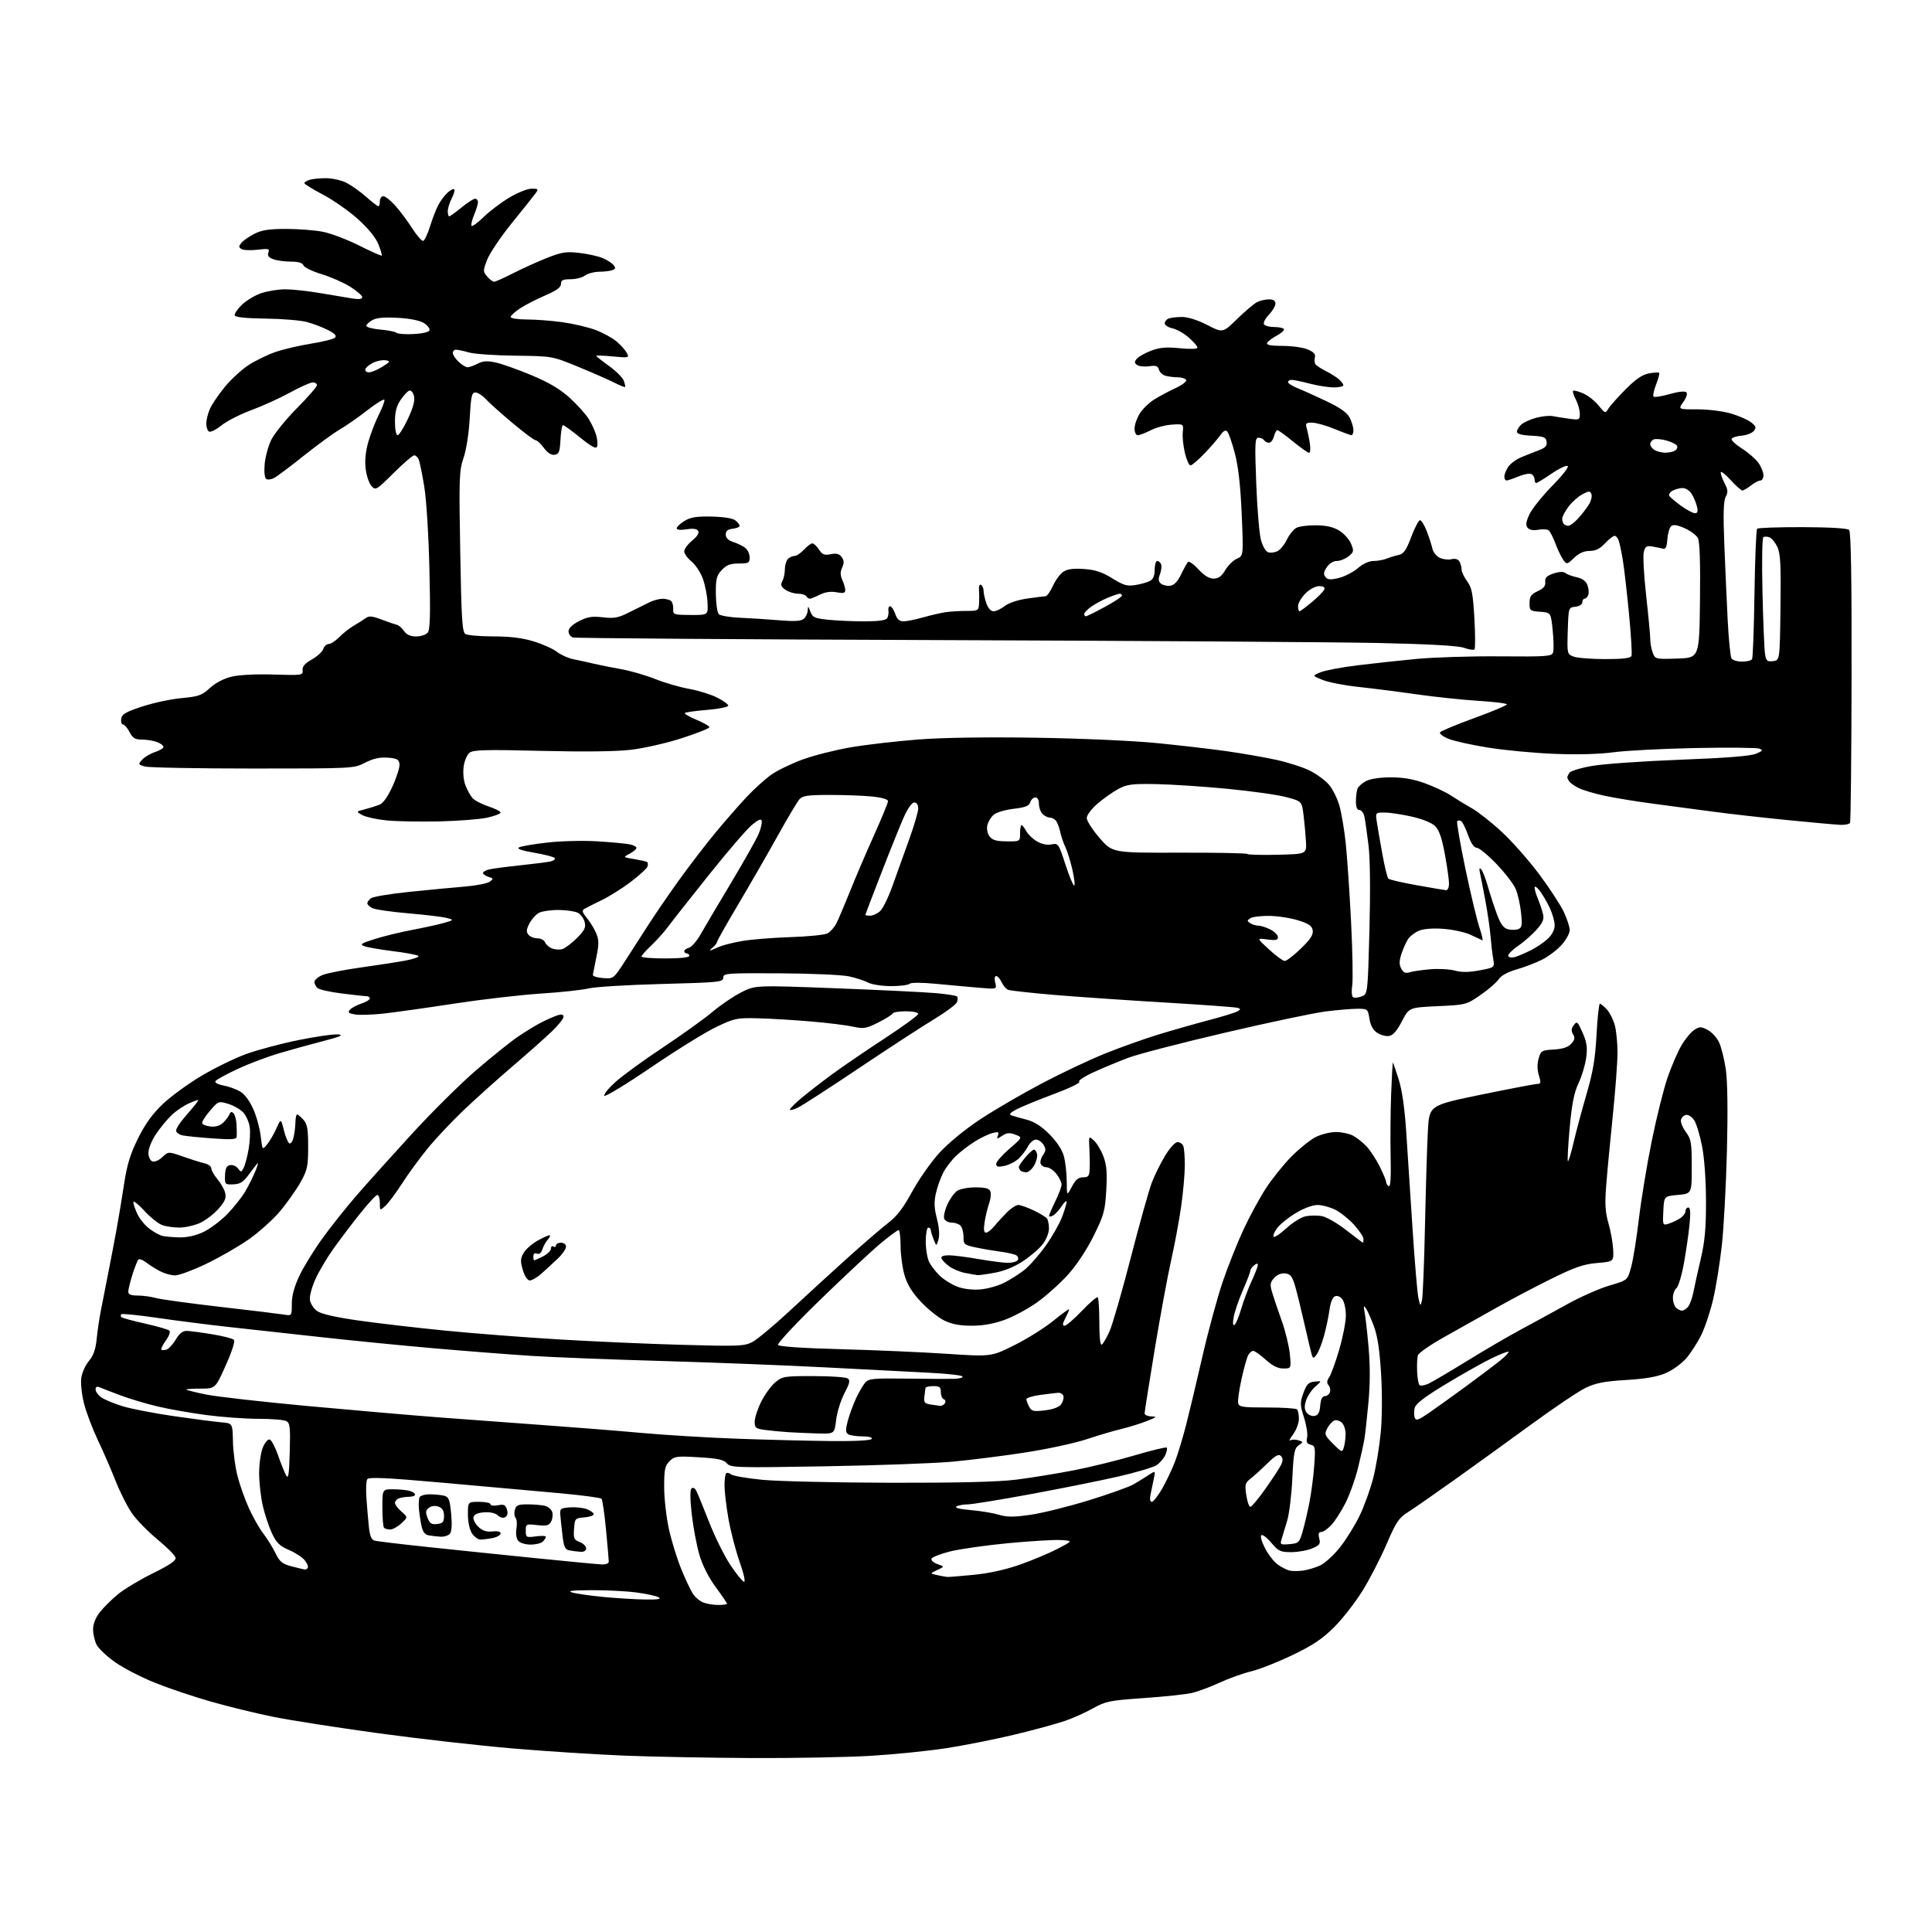 <?xml version="1.0" encoding="UTF-8" standalone="no"?>
<svg 
  version="1.1" 
  xmlns="http://www.w3.org/2000/svg" 
  xmlns:xlink="http://www.w3.org/1999/xlink" 
  xmlns:svg="http://www.w3.org/2000/svg"
  xmlns:rdf="http://www.w3.org/1999/02/22-rdf-syntax-ns#"
  xmlns:cc="http://creativecommons.org/ns#"
  xmlns:dc="http://purl.org/dc/elements/1.1/"
  viewBox="0 0 768 768"
  width="768"
  height="768"
>
<style>svg {background-color: white; }</style>"
<path stroke="none" fill="black" fill-rule="evenodd" d="M298.79,698.85C282.13,698.76 259.43,698.34 248.34,697.90C237.26,697.46 217.23,696.18 203.84,695.04C190.45,693.90 166.31,691.17 150.18,688.96C134.05,686.75 115.35,683.83 108.61,682.46C101.87,681.10 90.76,678.39 83.93,676.44C77.09,674.49 67.08,671.13 61.68,668.96C56.28,666.80 49.15,663.13 45.85,660.81C42.55,658.50 39.21,655.36 38.42,653.85C37.64,652.34 37.00,649.57 37.00,647.71C37.00,645.56 37.97,643.07 39.66,640.91C41.13,639.03 44.39,635.80 46.91,633.73C49.44,631.66 55.69,627.90 60.81,625.39C67.44,622.13 70.02,620.36 69.80,619.22C69.63,618.34 66.45,615.12 62.72,612.06C58.99,609.00 54.42,604.34 52.56,601.71C50.71,599.07 47.74,593.22 45.96,588.71C44.18,584.19 41.00,576.88 38.89,572.45C36.79,568.02 34.32,561.52 33.42,558.01C32.52,554.50 32.02,549.91 32.30,547.82C32.58,545.73 33.94,542.67 35.33,541.02C37.14,538.87 38.02,536.39 38.43,532.26C38.74,529.09 39.49,524.02 40.09,521.00C40.69,517.98 41.97,511.45 42.94,506.50C43.92,501.55 45.42,493.68 46.28,489.00C47.14,484.32 48.52,476.03 49.34,470.58C50.49,462.97 51.78,458.76 54.87,452.53C57.71,446.79 60.61,442.78 64.70,438.88C67.89,435.85 74.78,430.82 80.02,427.70C85.26,424.58 93.26,420.67 97.80,419.01C102.34,417.36 111.73,414.85 118.67,413.45C125.60,412.04 132.68,411.03 134.39,411.20C136.77,411.43 135.38,412.05 128.50,413.84C123.55,415.12 115.67,417.30 111.00,418.68C106.33,420.05 98.85,422.88 94.39,424.96C89.93,427.04 86.00,429.20 85.65,429.76C85.28,430.35 86.60,431.08 88.76,431.48C90.82,431.87 93.80,432.93 95.39,433.84C97.17,434.86 99.18,437.52 100.63,440.76C101.93,443.66 103.28,448.55 103.64,451.64C104.30,457.25 104.30,457.25 106.21,454.87C107.26,453.57 108.92,450.72 109.89,448.54C111.66,444.58 111.66,444.58 112.83,449.23C113.47,451.79 114.44,454.15 114.97,454.48C115.50,454.81 116.26,453.83 116.65,452.29C117.04,450.76 117.39,448.04 117.43,446.25C117.47,444.47 117.77,443.00 118.10,443.00C118.42,443.00 119.55,443.95 120.60,445.11C122.16,446.84 122.50,448.76 122.50,455.86C122.50,463.53 122.17,465.09 119.59,469.74C118.00,472.63 114.37,477.80 111.53,481.24C108.69,484.68 102.90,489.89 98.67,492.82C94.43,495.75 86.76,500.14 81.62,502.57C76.48,505.01 71.06,507.00 69.58,507.00C68.11,507.00 65.46,506.26 63.70,505.36C61.94,504.46 59.41,502.87 58.08,501.83C56.75,500.79 55.35,500.29 54.97,500.72C54.60,501.15 53.55,503.83 52.64,506.69C51.74,509.54 51.00,512.58 51.00,513.44C51.00,514.58 52.02,515.00 54.76,515.00C56.82,515.00 60.04,515.44 61.90,515.97C63.76,516.50 75.23,518.08 87.39,519.48C99.55,520.87 110.96,522.26 112.75,522.55C116.00,523.09 116.00,523.09 116.00,518.30C116.00,515.04 116.97,511.46 119.01,507.15C120.66,503.65 124.76,496.99 128.12,492.33C131.48,487.68 137.62,479.96 141.76,475.19C145.90,470.41 155.77,459.43 163.69,450.78C171.60,442.13 183.13,430.72 189.29,425.41C195.46,420.10 202.97,414.08 206.00,412.02C209.03,409.96 213.30,407.38 215.50,406.27C217.70,405.16 220.51,403.94 221.75,403.56C223.32,403.08 224.00,403.28 224.00,404.22C224.00,404.97 221.86,407.62 219.25,410.12C216.64,412.62 209.55,418.90 203.50,424.08C197.45,429.26 188.73,437.10 184.12,441.50C179.51,445.90 173.17,452.65 170.02,456.50C166.87,460.35 162.27,466.65 159.79,470.50C157.31,474.35 154.32,478.36 153.14,479.40C151.00,481.31 151.00,481.31 151.00,478.15C151.00,476.42 150.56,475.00 150.01,475.00C149.47,475.00 146.34,478.38 143.05,482.52C139.76,486.65 135.03,492.90 132.54,496.39C130.05,499.89 126.85,505.27 125.44,508.36C124.02,511.45 123.01,515.17 123.18,516.64C123.36,518.10 124.62,520.12 126.00,521.12C127.68,522.33 133.14,523.59 142.61,524.94C150.37,526.04 165.90,527.85 177.11,528.95C188.33,530.06 208.53,531.62 222.00,532.43C235.47,533.24 257.54,534.22 271.03,534.59C293.41,535.22 295.87,535.12 299.03,533.50C300.94,532.52 307.68,526.90 314.00,521.02C320.32,515.14 330.71,505.64 337.07,499.91C343.44,494.19 350.71,487.93 353.23,486.00C356.54,483.47 359.15,480.05 362.61,473.67C365.25,468.82 370.13,461.87 373.45,458.24C377.07,454.30 383.65,448.91 389.80,444.85C395.46,441.12 406.48,434.70 414.30,430.59C422.11,426.48 433.45,421.13 439.50,418.71C445.55,416.28 455.00,412.92 460.50,411.23C466.00,409.55 474.93,407.01 480.34,405.58C485.75,404.16 490.92,402.58 491.84,402.07C493.26,401.27 493.28,401.06 492.00,400.64C491.18,400.36 478.12,399.41 463.00,398.51C447.88,397.62 428.04,396.25 418.92,395.48C409.80,394.70 401.64,393.80 400.80,393.48C399.96,393.15 398.77,391.79 398.16,390.44C397.54,389.10 396.57,388.00 396.00,388.00C395.38,388.00 395.23,389.05 395.62,390.62C396.28,393.24 396.28,393.24 389.39,392.66C385.60,392.35 378.00,391.65 372.50,391.12C366.42,390.54 362.13,390.52 361.55,391.08C361.03,391.59 357.72,392.00 354.20,392.00C350.69,392.00 346.61,391.38 345.15,390.61C343.69,389.85 340.25,388.73 337.50,388.12C334.75,387.52 322.38,386.97 310.00,386.91C288.70,386.79 287.50,386.89 287.50,388.64C287.50,390.38 285.97,390.54 263.00,391.15C249.53,391.50 236.47,392.30 234.00,392.91C231.53,393.52 222.97,394.45 215.00,394.96C207.03,395.48 191.50,397.28 180.50,398.96C169.50,400.65 156.90,402.42 152.50,402.91C148.10,403.39 143.03,403.56 141.22,403.28C138.64,402.87 138.18,402.49 139.05,401.43C139.66,400.70 141.70,399.59 143.58,398.97C145.46,398.35 147.00,397.43 147.00,396.92C147.00,396.42 146.43,396.00 145.72,396.00C145.02,396.00 140.65,395.52 136.01,394.94C131.36,394.36 126.99,393.40 126.28,392.82C125.58,392.23 125.00,391.11 125.00,390.33C125.00,389.54 126.46,388.30 128.25,387.57C130.04,386.84 136.90,385.50 143.50,384.58C150.10,383.66 158.11,382.42 161.31,381.82C164.50,381.21 166.75,380.39 166.31,379.98C165.86,379.58 161.35,378.74 156.29,378.11C151.22,377.48 146.06,376.59 144.83,376.13C142.90,375.42 143.50,375.01 149.04,373.26C152.59,372.13 159.32,370.50 164.00,369.62C168.68,368.74 174.30,367.50 176.50,366.87C180.50,365.71 180.50,365.71 177.68,364.92C176.12,364.49 169.23,363.65 162.36,363.07C155.49,362.48 148.99,361.53 147.93,360.96C146.87,360.39 146.00,359.55 146.00,359.09C146.00,358.62 146.62,357.73 147.37,357.11C148.13,356.48 154.99,355.32 162.62,354.54C170.26,353.75 180.21,352.80 184.73,352.43C189.26,352.05 193.73,351.18 194.67,350.50C196.24,349.35 196.20,349.20 194.19,348.56C192.98,348.18 192.00,347.49 192.00,347.04C192.00,346.59 193.05,345.95 194.33,345.63C195.61,345.31 201.13,344.58 206.58,344.00C212.04,343.43 217.53,342.73 218.79,342.45C220.05,342.17 220.85,341.57 220.57,341.12C220.29,340.66 216.63,339.71 212.44,338.99C207.40,338.13 205.31,337.41 206.29,336.86C207.10,336.41 212.20,335.53 217.63,334.92C223.10,334.30 231.96,334.09 237.50,334.44C243.00,334.79 248.74,335.32 250.25,335.62C251.76,335.92 253.00,336.56 253.00,337.05C253.00,337.54 251.79,338.57 250.31,339.35C247.61,340.76 247.61,340.76 252.06,341.49C254.50,341.90 256.82,342.42 257.21,342.65C257.59,342.88 257.66,343.72 257.35,344.53C257.04,345.33 254.03,348.08 250.65,350.63C247.27,353.19 242.03,356.46 239.00,357.91C235.97,359.36 232.93,360.91 232.22,361.35C231.25,361.96 231.51,362.81 233.30,364.94C234.59,366.48 236.25,369.20 237.00,370.99C238.11,373.68 238.12,375.34 237.09,380.38C236.39,383.74 235.75,386.95 235.66,387.50C235.57,388.05 237.39,388.64 239.69,388.80C243.87,389.11 243.90,389.08 248.30,382.30C250.73,378.56 254.87,372.12 257.50,368.00C260.13,363.88 265.67,355.77 269.82,350.00C273.97,344.23 280.53,335.68 284.40,331.00C288.27,326.32 293.92,319.86 296.97,316.63C300.01,313.41 304.44,309.43 306.82,307.79C309.19,306.15 314.77,303.48 319.21,301.86C323.65,300.24 332.28,298.07 338.39,297.03C344.50,296.00 356.48,294.62 365.00,293.96C374.76,293.21 392.17,292.95 412.00,293.26C429.92,293.54 450.62,294.46 460.00,295.40C469.07,296.30 481.45,297.74 487.50,298.59C493.55,299.45 502.39,300.98 507.15,302.01C511.91,303.03 518.04,305.00 520.77,306.39C523.51,307.77 526.92,310.30 528.36,312.02C529.80,313.73 531.64,317.47 532.45,320.32C533.25,323.17 534.37,329.77 534.93,335.00C535.49,340.23 536.44,354.18 537.05,366.00C537.65,377.82 537.87,389.37 537.53,391.66C537.18,393.98 537.33,396.09 537.87,396.42C538.40,396.75 539.92,396.60 541.26,396.09C543.69,395.17 543.69,395.17 544.37,369.83C544.79,354.01 544.65,341.31 544.00,336.00C543.43,331.32 542.71,326.26 542.40,324.75C542.09,323.24 541.20,322.00 540.42,322.00C539.47,322.00 539.00,320.87 539.00,318.58C539.00,316.70 539.28,314.44 539.62,313.54C539.96,312.65 541.52,311.27 543.07,310.46C544.76,309.59 548.71,309.00 552.90,309.00C557.79,309.00 561.90,309.72 566.49,311.39C570.11,312.70 574.74,314.89 576.79,316.24C578.83,317.60 582.54,319.87 585.04,321.28C587.54,322.69 592.91,326.91 596.97,330.67C601.04,334.43 607.72,342.00 611.83,347.50C615.94,353.00 620.35,359.75 621.64,362.50C622.93,365.25 623.98,368.50 623.99,369.72C624.00,370.93 622.58,373.55 620.84,375.53C619.10,377.51 615.61,380.17 613.09,381.44C610.57,382.71 605.97,384.47 602.87,385.37C599.30,386.39 596.68,387.83 595.72,389.30C594.89,390.57 591.65,393.38 588.52,395.53C582.91,399.40 582.70,399.45 571.48,399.97C560.13,400.50 560.13,400.50 557.27,406.00C555.27,409.84 553.72,411.60 552.14,411.83C550.90,412.01 548.79,411.44 547.45,410.56C545.82,409.49 544.81,407.65 544.38,404.98C543.76,401.08 543.66,401.00 539.60,401.00C537.31,401.00 531.67,401.47 527.06,402.05C522.44,402.63 504.45,406.42 487.08,410.48C469.71,414.53 452.35,419.03 448.50,420.49C444.65,421.94 438.44,424.52 434.71,426.23C430.94,427.95 428.41,429.64 429.03,430.02C429.64,430.40 425.13,432.58 419.00,434.87C412.86,437.16 406.19,439.89 404.17,440.93C401.62,442.26 400.96,443.00 402.00,443.37C402.82,443.66 405.52,444.42 408.00,445.06C411.11,445.86 413.92,447.64 417.14,450.86C420.00,453.73 422.20,457.03 422.88,459.50C423.49,461.70 424.01,466.20 424.04,469.50C424.09,475.50 424.09,475.50 426.07,471.75C427.54,468.96 428.68,468.00 430.52,468.00C432.62,468.00 433.03,467.50 433.16,464.75C433.25,462.96 433.20,459.25 433.05,456.50C432.78,451.50 432.78,451.50 434.85,453.37C435.99,454.40 437.68,457.22 438.60,459.63C439.90,463.03 440.16,466.05 439.76,473.11C439.29,481.38 438.82,483.05 434.70,491.36C431.95,496.89 427.91,502.98 424.47,506.78C421.34,510.23 415.86,515.14 412.29,517.69C408.72,520.24 402.89,523.38 399.35,524.66C395.03,526.23 390.73,527.00 386.27,527.00C381.64,527.00 378.36,526.39 375.43,524.96C373.12,523.85 368.96,520.54 366.19,517.61C362.64,513.85 360.70,510.74 359.58,506.97C358.71,504.03 358.00,498.79 358.00,495.32C358.00,491.84 357.64,489.00 357.19,489.00C356.75,489.00 353.49,491.41 349.94,494.36C346.40,497.31 335.65,507.35 326.06,516.66C316.47,525.97 308.92,534.06 309.27,534.63C309.68,535.28 319.00,535.92 334.04,536.32C347.31,536.67 366.23,537.49 376.09,538.14C394.03,539.33 394.03,539.33 403.26,534.72C408.34,532.18 415.31,527.81 418.75,525.01C422.19,522.20 425.00,520.18 425.00,520.50C425.00,520.83 424.31,522.43 423.47,524.05C422.33,526.26 422.26,527.00 423.20,527.00C423.88,527.00 426.99,524.32 430.11,521.05C433.22,517.78 436.05,515.38 436.38,515.72C436.72,516.06 437.00,520.56 437.00,525.73C437.00,531.55 437.37,534.89 437.97,534.52C438.51,534.19 439.90,531.80 441.06,529.21C442.22,526.62 446.02,513.48 449.49,500.00C452.97,486.52 456.73,473.09 457.85,470.14C458.98,467.18 461.36,462.35 463.16,459.39C465.03,456.30 467.14,454.00 468.10,454.00C469.03,454.00 470.06,454.71 470.39,455.58C470.73,456.45 470.99,459.94 470.98,463.33C470.97,466.72 470.32,474.05 469.52,479.62C468.73,485.19 466.95,494.77 465.56,500.91C464.18,507.06 461.23,523.02 459.02,536.38C456.81,549.74 455.00,561.19 455.00,561.83C455.00,562.47 456.24,563.02 457.75,563.05C460.08,563.09 459.77,563.38 455.77,564.94C453.17,565.96 448.67,567.35 445.77,568.03C442.87,568.72 436.68,570.55 432.00,572.10C427.32,573.66 416.30,576.04 407.50,577.40C398.70,578.76 385.65,580.40 378.50,581.05C371.35,581.70 348.62,582.52 328.00,582.88C292.43,583.49 290.42,583.43 288.94,581.69C287.71,580.25 285.39,579.74 277.83,579.29C268.99,578.77 268.12,578.88 266.14,580.86C264.30,582.70 264.00,584.14 264.02,591.25C264.03,595.79 264.90,603.33 265.94,608.00C266.99,612.67 269.18,619.77 270.82,623.77C272.46,627.77 274.54,632.18 275.45,633.57C276.36,634.95 278.24,636.52 279.62,637.04C281.00,637.57 283.68,638.00 285.57,638.00C287.45,638.00 289.00,637.78 289.00,637.50C289.00,637.23 286.97,634.25 284.49,630.88C281.70,627.09 279.24,622.24 278.04,618.13C276.96,614.48 275.60,607.27 275.00,602.09C274.32,596.17 274.27,592.33 274.87,591.73C275.46,591.14 276.18,591.47 276.79,592.64C277.33,593.66 279.61,599.23 281.86,605.00C284.12,610.77 287.88,618.40 290.23,621.95C292.58,625.50 295.04,628.56 295.70,628.76C296.43,628.99 295.77,625.90 294.00,620.82C292.40,616.24 290.40,608.50 289.55,603.62C288.70,598.73 288.00,592.85 288.00,590.54C288.00,588.22 288.30,586.04 288.66,585.68C289.02,585.31 289.90,585.50 290.62,586.10C291.33,586.69 297.00,587.66 303.21,588.26C309.42,588.85 332.27,589.37 354.00,589.42C381.16,589.47 396.78,589.09 404.00,588.18C409.77,587.46 419.97,585.80 426.66,584.51C433.34,583.21 444.31,580.52 451.03,578.53C457.75,576.54 463.49,575.16 463.79,575.45C464.08,575.75 463.82,577.09 463.21,578.44C462.59,579.79 461.02,581.60 459.71,582.45C458.40,583.31 451.52,585.35 444.41,586.97C437.31,588.60 421.66,591.74 409.63,593.96C397.60,596.18 386.35,598.01 384.63,598.02C382.91,598.02 380.91,598.41 380.18,598.86C379.37,599.38 381.54,599.92 385.85,600.28C389.69,600.61 394.71,601.43 397.01,602.12C400.34,603.12 402.92,603.12 409.72,602.14C414.41,601.46 424.83,598.87 432.88,596.38C440.92,593.90 448.89,591.05 450.59,590.06C452.28,589.07 454.95,587.42 456.51,586.40C459.34,584.55 459.34,584.55 458.67,587.77C458.30,589.55 457.72,592.35 457.38,594.00C456.98,595.90 457.16,597.00 457.85,597.00C458.46,597.00 460.32,594.64 461.98,591.75C463.64,588.86 465.94,584.02 467.09,581.00C468.23,577.98 470.21,571.45 471.48,566.50C472.75,561.55 475.70,549.17 478.03,539.00C480.36,528.83 484.02,515.40 486.17,509.16C488.31,502.92 492.03,493.63 494.42,488.52C496.81,483.40 500.77,476.13 503.22,472.36C505.67,468.59 510.22,462.92 513.34,459.77C516.45,456.62 520.79,453.13 522.96,452.02C525.14,450.91 528.76,450.00 531.01,450.00C533.26,450.00 536.31,450.63 537.80,451.41C539.28,452.19 541.71,454.10 543.18,455.66C544.65,457.22 547.01,460.82 548.43,463.65C549.84,466.48 551.00,469.26 551.00,469.84C551.00,470.41 551.47,471.17 552.04,471.53C552.75,471.96 552.99,468.19 552.80,459.83C552.65,453.05 552.74,441.80 553.00,434.82C553.27,427.85 553.58,422.25 553.71,422.37C553.83,422.50 554.85,425.50 555.99,429.05C557.34,433.29 558.37,440.47 559.00,450.00C559.52,457.98 560.66,475.30 561.51,488.50C562.37,501.70 563.42,514.08 563.84,516.00C564.58,519.31 564.65,519.36 565.25,517.00C565.59,515.62 566.14,502.12 566.46,487.00C566.79,471.88 567.30,454.97 567.61,449.44C568.17,439.38 568.17,439.38 588.83,435.13C600.20,432.79 610.24,430.88 611.13,430.87C612.53,430.86 612.62,430.36 611.73,427.47C611.05,425.27 611.02,422.92 611.63,420.79C612.51,417.68 612.85,417.48 617.67,417.20C621.24,416.99 623.32,416.30 624.59,414.90C626.00,413.34 626.17,412.50 625.32,411.14C624.51,409.84 624.58,408.93 625.60,407.53C626.86,405.80 627.12,406.02 629.09,410.48C630.78,414.30 631.08,416.33 630.55,420.39C630.19,423.20 628.81,427.77 627.51,430.55C625.71,434.36 624.84,438.76 623.97,448.38C623.34,455.40 623.01,461.35 623.26,461.59C623.50,461.83 624.51,458.53 625.50,454.26C626.49,449.99 628.80,441.34 630.64,435.03C633.26,426.06 634.13,420.89 634.65,411.28C635.01,404.53 635.61,399.00 635.98,399.00C636.35,399.00 637.59,400.01 638.73,401.25C639.87,402.49 641.30,405.30 641.90,407.50C642.50,409.70 642.99,414.65 642.98,418.50C642.98,422.35 642.11,433.82 641.06,444.00C640.01,454.18 638.84,466.59 638.46,471.59C637.92,478.62 638.13,481.95 639.38,486.24C640.27,489.29 641.11,493.97 641.25,496.64C641.50,501.50 641.50,501.50 634.84,502.07C629.39,502.54 626.03,503.71 616.34,508.51C609.83,511.73 600.00,516.92 594.50,520.04C589.00,523.16 579.91,528.26 574.31,531.38C568.71,534.50 563.90,537.82 563.62,538.77C563.35,539.72 563.22,542.61 563.33,545.18C563.44,547.76 563.86,550.19 564.26,550.59C564.66,551.00 566.23,550.76 567.75,550.07C569.26,549.38 576.12,545.35 583.00,541.10C589.88,536.86 599.55,531.21 604.50,528.55C609.45,525.90 617.77,521.35 623.00,518.44C628.23,515.54 635.75,512.21 639.73,511.04C646.97,508.93 646.97,508.93 648.40,503.71C649.19,500.85 650.58,492.20 651.49,484.50C652.40,476.80 654.70,462.85 656.61,453.50C658.51,444.15 661.34,432.83 662.88,428.35C664.43,423.87 666.91,418.13 668.39,415.59C669.88,413.06 672.16,410.28 673.47,409.43C675.60,408.03 676.15,408.03 678.79,409.39C680.41,410.23 682.46,412.45 683.35,414.33C684.24,416.20 685.45,421.06 686.04,425.12C686.72,429.81 686.88,441.60 686.48,457.50C686.13,471.25 685.22,488.16 684.45,495.08C683.69,502.00 682.14,511.60 681.02,516.41C679.90,521.23 677.78,527.62 676.32,530.61C674.85,533.60 672.18,537.77 670.37,539.88C668.56,541.99 664.89,544.66 662.21,545.82C658.76,547.30 654.12,548.11 646.41,548.57C637.85,549.08 634.40,549.75 630.40,551.65C627.60,552.99 617.93,559.48 608.90,566.07C599.88,572.66 585.98,582.70 578.00,588.38C570.02,594.06 561.70,599.85 559.50,601.23C556.07,603.39 554.89,605.17 551.25,613.67C548.91,619.13 544.66,627.40 541.81,632.05C538.96,636.70 533.88,643.27 530.51,646.65C525.73,651.45 522.09,653.90 513.87,657.87C508.09,660.66 500.69,663.58 497.43,664.37C494.17,665.15 488.49,667.18 484.82,668.88C481.14,670.57 476.19,672.42 473.82,672.97C471.44,673.53 462.84,674.45 454.69,675.01C441.12,675.96 439.45,676.29 434.63,679.01C431.74,680.64 426.71,682.91 423.44,684.05C420.17,685.19 411.20,687.64 403.50,689.49C395.80,691.34 383.65,693.77 376.50,694.88C369.35,696.00 355.75,697.38 346.29,697.96C336.82,698.53 315.45,698.93 298.79,698.85zM256.50,635.83C261.56,635.91 263.03,635.66 261.80,634.95C260.87,634.40 256.82,633.53 252.80,633.01C248.79,632.49 240.78,632.09 235.00,632.12C227.31,632.16 225.30,632.41 227.50,633.05C229.15,633.54 234.78,634.33 240.00,634.83C245.23,635.32 252.65,635.78 256.50,635.83zM376.50,626.86C377.05,626.91 381.79,626.53 387.04,626.02C393.18,625.42 399.78,623.96 405.54,621.93C410.47,620.19 417.20,617.36 420.50,615.64C426.50,612.50 426.50,612.50 421.74,612.19C419.12,612.03 409.67,612.59 400.74,613.44C391.81,614.29 381.38,615.78 377.57,616.75C373.76,617.71 370.48,619.02 370.27,619.65C370.07,620.28 371.16,621.24 372.70,621.77C375.50,622.74 375.50,622.74 372.55,624.12C369.61,625.50 369.61,625.50 372.55,626.13C374.17,626.48 375.95,626.81 376.50,626.86zM518.00,624.33C519.92,624.06 523.02,623.12 524.87,622.25C526.72,621.37 530.23,618.15 532.67,615.08C535.10,612.01 538.62,606.35 540.48,602.50C542.34,598.65 544.77,591.90 545.89,587.49C547.01,583.09 548.35,574.94 548.87,569.38C549.43,563.42 549.48,553.76 548.99,545.88C548.40,536.38 547.55,530.90 546.07,527.00C544.93,523.97 543.51,520.83 542.92,520.00C542.09,518.85 541.98,519.20 542.44,521.50C542.77,523.15 543.48,529.42 544.02,535.44C544.67,542.75 544.66,550.06 543.98,557.44C543.42,563.52 542.70,570.08 542.38,572.00C542.06,573.92 540.92,579.10 539.84,583.50C538.76,587.90 536.51,594.20 534.83,597.50C533.15,600.80 530.62,604.74 529.20,606.25C527.78,607.76 525.99,609.00 525.20,609.00C524.18,609.00 523.96,609.71 524.42,611.54C524.97,613.74 524.59,614.27 521.56,615.54C519.64,616.34 515.91,617.00 513.28,617.00C508.98,617.00 508.18,616.62 505.34,613.25C503.61,611.19 501.82,609.86 501.37,610.30C500.93,610.75 501.63,613.13 502.95,615.60C504.26,618.08 506.49,620.92 507.92,621.93C509.34,622.94 511.40,624.01 512.50,624.30C513.60,624.59 516.08,624.60 518.00,624.33zM121.19,623.92C121.57,623.96 122.10,623.65 122.36,623.22C122.63,622.79 122.09,621.47 121.17,620.27C120.25,619.08 117.43,617.23 114.91,616.16C111.19,614.58 109.91,613.33 108.14,609.58C106.94,607.03 105.30,602.15 104.50,598.72C103.69,595.30 103.02,589.45 103.01,585.72C103.01,581.95 103.66,577.36 104.49,575.38C105.32,573.37 106.52,572.00 107.24,572.24C107.93,572.46 109.43,575.32 110.56,578.58C111.69,581.83 113.12,585.40 113.74,586.50C114.63,588.09 114.93,586.19 115.18,577.15C115.46,567.32 115.27,565.68 113.82,564.90C112.89,564.40 107.91,564.00 102.75,564.00C97.59,564.00 88.28,563.33 82.06,562.51C75.84,561.69 67.10,560.15 62.63,559.08C58.16,558.02 51.58,556.06 48.00,554.72C44.42,553.38 40.71,551.94 39.75,551.53C38.51,551.01 38.00,551.24 38.00,552.34C38.00,553.19 39.01,554.60 40.25,555.47C41.49,556.35 45.27,557.92 48.66,558.97C52.04,560.02 61.27,561.81 69.16,562.95C77.05,564.09 85.51,565.19 87.97,565.39C92.45,565.76 92.45,565.76 92.60,573.13C92.69,577.18 93.53,583.40 94.46,586.94C95.39,590.49 97.43,596.21 99.00,599.65C100.56,603.10 103.11,607.58 104.67,609.61C106.23,611.63 108.40,615.14 109.50,617.39C111.19,620.87 112.19,621.68 116.00,622.67C118.47,623.31 120.81,623.88 121.19,623.92zM239.25,621.89C240.78,621.95 242.00,621.47 242.00,620.80C242.00,620.14 241.50,614.41 240.90,608.05C240.29,601.70 239.49,596.17 239.12,595.77C238.74,595.37 231.25,594.38 222.47,593.57C213.69,592.77 193.05,590.92 176.62,589.46C153.23,587.38 146.57,587.08 145.98,588.04C145.56,588.72 145.41,592.02 145.65,595.39C145.88,598.75 146.32,603.84 146.61,606.70C146.98,610.41 147.62,612.05 148.82,612.40C149.74,612.68 159.50,613.85 170.50,615.01C181.50,616.18 200.85,618.17 213.50,619.45C226.15,620.73 237.74,621.83 239.25,621.89zM230.75,616.86C229.51,616.79 227.54,616.54 226.37,616.31C224.60,615.96 224.13,614.94 223.58,610.20C223.21,607.06 222.82,603.38 222.71,602.00C222.52,599.75 222.91,599.47 226.56,599.20C228.79,599.04 231.83,599.36 233.31,599.93C234.79,600.49 236.00,601.38 236.00,601.91C236.00,602.45 234.31,603.02 232.25,603.19C228.61,603.49 228.49,603.62 228.19,607.75C227.92,611.53 228.17,612.12 230.44,612.98C231.85,613.51 233.00,614.64 233.00,615.48C233.00,616.43 232.16,616.95 230.75,616.86zM210.92,614.00C208.86,614.00 206.69,613.34 205.99,612.49C205.25,611.59 204.96,609.62 205.29,607.61C205.59,605.75 205.44,603.84 204.95,603.35C204.46,602.86 204.33,601.46 204.65,600.23C205.15,598.32 205.91,598.00 209.87,598.01C212.41,598.02 215.50,598.29 216.72,598.62C217.94,598.95 219.20,600.05 219.52,601.07C219.85,602.09 219.65,603.79 219.08,604.84C218.23,606.43 217.28,606.67 213.53,606.25C209.13,605.75 209.00,605.82 209.00,608.50C209.00,611.15 209.17,611.24 213.00,610.73C215.20,610.43 217.00,610.51 217.00,610.90C217.00,611.28 216.46,612.14 215.80,612.80C215.14,613.46 212.95,614.00 210.92,614.00zM512.58,613.82C516.19,613.52 516.51,613.22 517.75,609.00C518.49,606.52 519.71,601.35 520.47,597.50C521.23,593.65 522.11,586.97 522.42,582.66C522.95,575.42 522.84,574.77 521.00,574.29C519.51,573.90 519.16,573.20 519.59,571.49C519.91,570.23 519.37,566.67 518.39,563.57C516.76,558.41 516.74,557.57 518.14,553.71C519.41,550.23 520.17,549.45 522.59,549.20C525.50,548.90 525.50,548.90 522.86,551.20C521.41,552.46 519.76,554.93 519.19,556.67C518.43,559.00 518.49,560.28 519.40,561.53C520.08,562.46 521.50,563.05 522.57,562.85C523.99,562.58 524.58,561.51 524.81,558.74C525.02,556.26 525.61,555.00 526.59,555.00C527.40,555.00 528.32,554.32 528.64,553.49C528.96,552.66 528.74,551.39 528.14,550.67C527.35,549.72 527.42,548.84 528.39,547.43C529.13,546.37 530.92,541.45 532.36,536.50C533.81,531.55 535.00,525.45 535.00,522.94C535.00,520.43 534.39,517.55 533.64,516.53C532.85,515.44 531.64,514.92 530.71,515.28C529.73,515.66 528.90,517.69 528.49,520.69C528.13,523.34 527.16,527.96 526.33,530.96C525.50,533.96 524.20,537.30 523.45,538.38C522.37,539.92 521.96,540.04 521.57,538.92C521.29,538.14 519.95,532.55 518.58,526.50C517.21,520.45 515.50,513.48 514.76,511.00C513.68,507.38 512.93,506.44 510.91,506.20C509.34,506.02 507.68,506.69 506.50,508.00C504.87,509.80 504.76,510.60 505.71,513.79C506.31,515.83 508.01,520.88 509.49,525.00C510.97,529.12 512.42,535.09 512.73,538.25C513.28,544.00 513.28,544.00 510.14,544.00C507.96,544.00 505.82,542.93 503.13,540.50C501.00,538.58 498.77,537.00 498.16,537.00C497.56,537.00 496.66,537.79 496.15,538.75C495.64,539.71 494.46,543.96 493.53,548.18C492.59,552.41 491.99,556.69 492.18,557.68C492.49,559.31 493.70,559.50 503.68,559.50C509.81,559.50 515.16,559.84 515.58,560.25C515.99,560.66 516.33,562.36 516.33,564.03C516.33,565.69 515.30,568.46 514.03,570.17C512.77,571.88 512.24,572.97 512.87,572.58C513.50,572.19 514.95,572.17 516.10,572.53C518.14,573.18 518.14,573.21 516.23,574.55C514.54,575.73 514.20,577.53 513.72,587.71C513.42,594.19 512.50,601.75 511.67,604.50C510.85,607.25 509.86,610.54 509.46,611.82C508.77,614.00 508.96,614.12 512.58,613.82zM190.99,612.00C190.02,612.00 188.50,610.89 187.62,609.54C186.67,608.09 186.00,604.99 186.00,602.04C186.00,597.00 186.00,597.00 190.50,597.00C192.97,597.00 195.00,597.44 195.00,597.98C195.00,598.52 196.29,598.69 197.90,598.37C200.29,597.89 200.92,598.18 201.51,600.02C201.96,601.46 201.74,602.54 200.88,603.07C200.07,603.58 198.89,603.31 197.87,602.38C196.82,601.43 194.77,600.99 192.36,601.18C189.74,601.40 188.42,602.03 188.20,603.16C188.03,604.07 188.93,605.79 190.19,606.98C191.84,608.52 193.44,609.04 195.75,608.77C197.78,608.54 199.00,608.84 199.00,609.58C199.00,610.22 197.59,611.03 195.88,611.38C194.16,611.72 191.96,612.00 190.99,612.00zM175.13,610.86C173.68,610.79 171.53,610.54 170.35,610.31C168.80,610.00 168.00,608.86 167.47,606.19C167.06,604.16 166.63,601.15 166.50,599.50C166.38,597.85 166.49,595.94 166.74,595.25C167.00,594.56 168.85,594.01 170.86,594.01C172.86,594.02 175.45,594.28 176.61,594.59C178.40,595.08 178.82,596.16 179.34,601.75C179.74,605.97 179.56,608.83 178.86,609.67C178.25,610.40 176.57,610.94 175.13,610.86zM155.12,608.00C154.14,608.00 153.03,607.70 152.67,607.33C152.30,606.97 152.00,603.37 152.00,599.33C152.00,592.00 152.00,592.00 156.25,592.01C158.59,592.02 161.51,592.30 162.75,592.63C163.99,592.96 165.00,593.63 165.00,594.12C165.00,594.60 163.91,595.00 162.58,595.00C161.25,595.00 159.45,595.27 158.58,595.61C157.71,595.94 157.00,596.76 157.00,597.43C157.00,598.09 158.16,599.65 159.58,600.88C162.16,603.12 162.16,603.12 159.53,605.56C158.08,606.90 156.10,608.00 155.12,608.00zM173.75,605.82C176.04,605.55 176.50,605.02 176.50,602.61C176.50,600.57 175.87,599.50 174.35,598.93C173.02,598.44 171.56,598.60 170.54,599.35C169.19,600.33 169.08,601.08 169.94,603.35C170.80,605.60 171.52,606.07 173.75,605.82zM497.04,599.00C497.54,599.00 500.26,595.74 503.08,591.75C505.90,587.76 508.69,583.48 509.28,582.22C510.06,580.56 510.03,579.63 509.17,578.77C508.28,577.88 507.00,578.58 503.75,581.77C501.41,584.06 498.42,586.77 497.11,587.79C494.97,589.45 494.79,590.14 495.42,594.32C495.81,596.90 496.53,599.00 497.04,599.00zM534.15,575.53C534.51,574.41 534.85,572.07 534.90,570.32C534.96,568.57 534.31,566.45 533.47,565.61C532.63,564.77 531.27,564.34 530.44,564.66C529.62,564.98 528.34,566.37 527.62,567.76C526.39,570.11 526.55,570.55 529.90,573.93C533.25,577.30 533.55,577.42 534.15,575.53zM330.19,572.84C339.75,572.94 346.12,572.61 346.50,572.00C346.88,571.39 345.42,570.99 342.81,570.98C340.44,570.98 337.90,570.59 337.17,570.13C336.11,569.45 336.07,568.42 336.99,564.89C337.63,562.48 339.08,558.48 340.23,556.00C341.37,553.52 343.02,550.67 343.89,549.66C345.31,548.01 347.00,547.84 360.49,548.02C368.74,548.13 377.21,548.17 379.31,548.11C381.40,548.05 382.88,547.62 382.60,547.16C382.31,546.69 376.32,546.03 369.29,545.68C362.25,545.33 343.68,544.37 328.00,543.55C312.32,542.73 283.07,541.59 263.00,541.01C242.93,540.44 219.53,539.52 211.00,538.97C202.47,538.42 185.15,537.07 172.50,535.97C159.85,534.87 139.60,532.87 127.50,531.52C115.40,530.18 98.97,528.37 91.00,527.50C83.03,526.63 70.27,525.00 62.65,523.89C55.03,522.78 48.55,522.12 48.23,522.43C47.92,522.74 47.93,523.27 48.26,523.59C48.58,523.92 52.82,525.07 57.68,526.15C62.53,527.23 66.88,528.49 67.35,528.96C67.82,529.42 67.18,531.19 65.92,532.89C64.67,534.59 63.88,536.22 64.18,536.51C64.47,536.81 65.43,536.77 66.31,536.43C67.19,536.10 68.81,534.29 69.92,532.41C71.30,530.07 72.65,529.02 74.22,529.05C75.47,529.08 80.00,529.68 84.28,530.38C88.55,531.08 92.47,532.07 92.97,532.58C93.52,533.13 92.24,537.16 89.74,542.75C85.61,552.00 85.61,552.00 79.64,552.00C76.35,552.00 73.85,552.18 74.08,552.41C74.31,552.64 77.88,553.51 82.00,554.36C86.12,555.20 104.35,557.26 122.50,558.94C140.65,560.61 164.28,562.65 175.00,563.47C185.72,564.29 204.18,565.65 216.00,566.50C227.82,567.34 245.38,568.74 255.00,569.61C264.62,570.48 281.95,571.52 293.50,571.93C305.05,572.34 321.56,572.75 330.19,572.84zM325.11,569.82C321.48,569.72 316.25,569.50 313.50,569.32C310.75,569.15 306.59,568.75 304.25,568.44C300.42,567.93 300.00,567.61 300.00,565.14C300.00,563.63 301.16,560.06 302.58,557.22C304.00,554.37 306.51,550.91 308.15,549.52C311.00,547.13 311.76,547.00 323.33,547.02C330.02,547.02 336.13,547.43 336.90,547.92C338.07,548.66 337.85,549.68 335.67,553.86C334.22,556.64 332.73,561.40 332.38,564.45C331.72,570.00 331.72,570.00 325.11,569.82zM567.74,561.85C570.36,560.06 577.00,555.29 582.50,551.27C588.00,547.24 594.21,542.56 596.31,540.87C598.41,539.17 599.92,537.59 599.68,537.34C599.43,537.10 596.41,538.27 592.96,539.94C589.51,541.61 581.35,546.20 574.82,550.15C566.38,555.25 562.79,557.99 562.37,559.66C562.05,560.94 562.05,562.70 562.38,563.55C562.88,564.85 563.79,564.56 567.74,561.85zM415.35,560.64C418.55,560.27 420.98,559.37 421.78,558.29C422.48,557.33 422.92,555.85 422.75,555.02C422.58,554.18 421.55,553.57 420.47,553.66C419.39,553.75 416.14,554.15 413.25,554.55C410.36,554.95 408.00,555.70 408.00,556.21C408.00,556.71 408.50,558.06 409.10,559.19C410.07,561.00 410.83,561.18 415.35,560.64zM373.69,558.85C374.35,558.93 375.21,558.46 375.62,557.81C376.02,557.15 375.82,556.44 375.18,556.23C374.53,556.01 374.00,554.75 374.00,553.42C374.00,551.40 373.51,551.00 371.00,551.00C369.35,551.00 367.95,551.34 367.89,551.75C367.82,552.16 367.63,553.71 367.45,555.19C367.18,557.44 367.56,557.95 369.81,558.29C371.29,558.52 373.04,558.77 373.69,558.85zM490.71,526.68C491.26,526.34 492.47,523.46 493.40,520.28C494.34,517.10 496.20,512.13 497.55,509.23C498.90,506.33 500.00,503.46 500.00,502.86C500.00,502.12 499.50,502.17 498.50,503.00C497.68,503.68 497.00,504.68 497.00,505.20C497.00,505.73 495.69,509.17 494.08,512.83C492.48,516.50 490.84,521.25 490.45,523.39C489.98,525.89 490.08,527.07 490.71,526.68zM668.58,521.00C669.23,521.00 670.34,520.30 671.04,519.45C671.75,518.59 672.70,516.01 673.14,513.70C673.58,511.39 674.90,505.45 676.06,500.50C677.70,493.53 678.18,488.34 678.16,477.50C678.14,469.06 677.52,460.36 676.59,455.61C675.74,451.26 674.33,446.62 673.46,445.29C672.59,443.96 671.12,443.02 670.20,443.20C669.28,443.38 668.38,444.28 668.20,445.21C668.02,446.15 668.91,448.31 670.19,450.03C672.26,452.84 672.50,454.24 672.50,463.83C672.50,474.50 672.50,474.50 667.00,475.00C661.50,475.50 661.50,475.50 661.20,481.33C660.90,487.01 660.96,487.15 663.20,486.48C664.46,486.10 666.51,485.15 667.75,484.37C668.99,483.59 670.00,482.29 670.00,481.48C670.00,480.66 670.51,480.00 671.14,480.00C671.94,480.00 672.08,481.98 671.61,486.75C671.25,490.46 670.24,497.42 669.38,502.21C668.51,507.00 667.18,511.44 666.40,512.08C665.63,512.72 665.00,514.45 665.00,515.92C665.00,517.40 665.54,519.14 666.20,519.80C666.86,520.46 667.93,521.00 668.58,521.00zM389.62,512.57C392.44,512.35 396.71,511.17 399.12,509.95C401.53,508.73 405.16,506.43 407.19,504.83C409.21,503.24 412.99,498.96 415.58,495.33C418.18,491.70 421.13,486.53 422.15,483.85C423.17,481.17 424.00,478.42 423.99,477.74C423.99,477.06 423.12,477.82 422.06,479.42C421.00,481.03 419.43,482.74 418.57,483.22C417.70,483.70 417.01,483.74 417.03,483.30C417.05,482.86 418.17,480.25 419.52,477.50C420.87,474.75 421.99,471.77 421.99,470.88C422.00,470.00 421.07,468.08 419.93,466.63C418.79,465.19 417.04,464.00 416.03,464.00C415.03,464.00 413.97,463.38 413.68,462.61C413.39,461.85 413.81,460.29 414.61,459.15C415.80,457.44 415.84,456.71 414.79,455.04C414.09,453.92 412.74,453.00 411.79,453.00C410.83,453.00 409.41,454.24 408.62,455.75C407.83,457.26 406.13,459.46 404.85,460.64C403.56,461.82 401.04,463.09 399.25,463.47C396.73,464.00 396.00,463.82 396.00,462.67C396.00,461.85 398.36,459.15 401.25,456.66C406.49,452.14 406.49,452.14 403.61,451.04C401.33,450.17 400.25,450.26 398.40,451.48C396.26,452.87 396.12,452.86 396.69,451.35C397.22,449.98 396.87,449.82 394.58,450.39C393.07,450.77 389.96,452.24 387.67,453.66C385.38,455.08 382.00,457.65 380.16,459.37C378.33,461.09 375.97,464.15 374.94,466.16C373.90,468.18 372.59,471.88 372.03,474.38C371.25,477.83 371.35,480.26 372.43,484.40C373.33,487.84 373.56,490.93 373.06,492.69C372.25,495.50 372.25,495.50 371.13,492.68C370.51,491.14 370.00,489.45 370.00,488.93C370.00,488.42 369.55,488.00 369.00,488.00C368.45,488.00 368.00,490.50 368.00,493.55C368.00,496.60 368.63,500.31 369.41,501.80C370.19,503.28 372.11,505.73 373.69,507.23C375.27,508.73 378.35,510.63 380.53,511.47C382.94,512.38 386.52,512.82 389.62,512.57zM210.63,509.00C209.68,509.00 208.60,507.40 207.85,504.89C206.82,501.46 206.86,500.34 208.09,498.15C208.90,496.71 211.35,494.52 213.53,493.28C215.71,492.04 217.91,491.03 218.40,491.02C218.90,491.01 218.62,491.79 217.77,492.75C216.93,493.71 215.94,495.49 215.57,496.70C215.15,498.08 214.36,498.69 213.45,498.34C212.55,498.00 212.00,498.40 212.00,499.39C212.00,500.28 212.16,501.00 212.35,501.00C212.54,501.00 214.11,500.29 215.85,499.43C217.58,498.56 219.00,497.18 219.00,496.37C219.00,495.55 219.45,495.16 220.00,495.50C220.55,495.84 221.00,495.64 221.00,495.06C221.00,494.48 221.90,494.00 223.00,494.00C224.17,494.00 225.00,494.67 225.00,495.60C225.00,496.48 223.51,498.62 221.68,500.35C219.86,502.08 216.97,504.74 215.27,506.25C213.57,507.76 211.48,509.00 210.63,509.00zM388.57,506.89C387.98,506.82 385.78,506.44 383.69,506.03C381.59,505.63 378.69,504.41 377.25,503.34C375.81,502.26 374.45,500.84 374.23,500.19C373.98,499.43 375.03,499.00 377.17,499.00C379.00,499.00 384.32,499.68 389.00,500.50C393.68,501.32 398.94,502.00 400.69,502.00C402.45,502.00 404.19,501.50 404.57,500.89C404.95,500.28 404.69,499.43 404.00,499.00C403.31,498.57 400.44,497.92 397.62,497.55C394.80,497.17 390.36,496.41 387.75,495.85C383.28,494.89 383.00,494.65 383.00,491.62C383.00,489.85 382.46,487.86 381.80,487.20C381.14,486.54 379.55,486.00 378.27,486.00C376.99,486.00 375.67,485.30 375.34,484.45C375.01,483.59 375.56,481.08 376.56,478.87C377.55,476.66 379.29,474.21 380.41,473.43C381.55,472.63 384.77,472.00 387.75,472.00C391.73,472.00 393.22,472.41 393.69,473.63C394.03,474.52 393.81,476.66 393.19,478.38C392.58,480.09 391.78,483.41 391.41,485.75C390.94,488.77 391.09,490.00 391.95,490.00C392.61,490.00 394.13,488.81 395.33,487.34C396.52,485.88 398.79,483.41 400.36,481.84C401.93,480.28 403.92,479.00 404.79,479.00C405.66,479.00 408.42,479.98 410.93,481.18C413.45,482.38 415.83,483.84 416.23,484.43C416.64,485.02 416.98,486.81 416.98,488.41C416.99,490.00 415.90,492.76 414.55,494.53C413.20,496.30 409.70,499.33 406.76,501.28C403.40,503.51 399.26,505.22 395.53,505.91C392.29,506.51 389.15,506.95 388.57,506.89zM541.75,493.98C541.89,493.99 542.00,493.33 542.00,492.50C542.00,491.68 540.34,489.17 538.32,486.93C536.29,484.69 532.94,481.99 530.86,480.93C528.78,479.87 525.58,479.00 523.75,479.00C521.75,479.00 518.25,480.31 515.04,482.25C512.08,484.04 508.76,486.73 507.65,488.23C506.54,489.74 505.93,491.27 506.30,491.63C506.66,491.99 508.93,490.48 511.34,488.26C513.74,486.04 517.16,483.90 518.94,483.51C520.71,483.13 523.66,483.09 525.50,483.43C527.34,483.78 531.69,486.29 535.17,489.01C538.65,491.73 541.61,493.97 541.75,493.98zM71.26,491.88C74.29,491.96 77.75,491.19 80.76,489.79C83.37,488.57 87.63,485.39 90.24,482.73C92.85,480.06 96.09,476.00 97.44,473.69C98.79,471.39 100.64,467.70 101.54,465.50C102.45,463.30 102.78,461.95 102.29,462.50C101.79,463.05 100.21,465.11 98.77,467.09C96.71,469.91 95.42,470.70 92.74,470.80C89.42,470.92 89.33,470.82 89.45,467.22C89.55,464.44 90.05,463.42 91.47,463.15C92.52,462.95 93.92,463.54 94.60,464.47C95.76,466.05 95.91,466.04 96.82,464.33C97.37,463.32 98.25,460.02 98.80,457.00C99.34,453.97 99.55,449.93 99.27,448.00C98.99,446.07 97.83,443.48 96.69,442.23C95.55,440.99 92.86,439.44 90.72,438.80C86.86,437.64 86.77,437.68 83.45,441.56C81.59,443.73 80.21,445.95 80.37,446.50C80.52,447.05 82.06,447.64 83.77,447.81C85.83,448.01 87.54,447.46 88.82,446.18C89.88,445.12 90.97,443.63 91.25,442.88C91.59,441.95 92.09,441.83 92.79,442.50C93.37,443.05 93.92,445.07 94.02,447.00C94.12,448.93 94.16,451.11 94.10,451.86C94.02,452.94 92.17,453.08 84.75,452.55C79.66,452.19 74.26,451.66 72.75,451.37C71.24,451.08 70.00,450.20 70.00,449.42C70.00,448.64 71.47,446.32 73.28,444.25C75.08,442.19 77.20,439.67 77.98,438.65C79.36,436.86 79.28,436.86 75.45,438.45C73.28,439.36 70.01,441.54 68.19,443.30C66.36,445.06 63.55,448.49 61.94,450.92C60.32,453.35 59.00,456.63 59.00,458.20C59.00,459.86 59.65,461.31 60.55,461.66C61.44,462.00 63.13,461.29 64.52,459.98C66.94,457.71 66.94,457.71 72.72,459.75C75.90,460.87 79.74,462.07 81.25,462.41C82.76,462.76 84.00,463.67 84.00,464.44C84.00,465.21 85.10,467.15 86.44,468.74C87.77,470.33 89.16,472.79 89.51,474.19C90.02,476.20 89.44,477.57 86.84,480.53C85.01,482.61 81.71,485.13 79.51,486.14C77.30,487.14 73.62,487.97 71.32,487.98C69.01,487.99 65.88,487.53 64.36,486.95C62.83,486.36 59.65,483.79 57.29,481.22C54.93,478.65 53.00,477.14 53.00,477.87C53.00,478.60 53.74,480.75 54.64,482.66C55.54,484.56 57.68,487.17 59.39,488.45C61.10,489.74 63.40,491.01 64.50,491.28C65.60,491.55 68.64,491.82 71.26,491.88zM407.95,466.00C407.06,466.00 406.03,465.70 405.67,465.33C405.30,464.97 405.00,464.33 405.00,463.91C405.00,463.49 406.17,461.77 407.59,460.08C409.01,458.38 410.55,457.00 411.02,457.00C411.48,457.00 412.03,457.79 412.25,458.75C412.47,459.71 411.96,461.74 411.11,463.25C410.26,464.76 408.84,466.00 407.95,466.00zM317.25,440.26C315.46,441.13 314.00,441.50 314.00,441.08C314.00,440.66 316.14,438.53 318.75,436.35C321.36,434.16 326.88,429.91 331.00,426.88C335.12,423.86 344.46,417.49 351.75,412.73C359.04,407.96 365.00,403.60 365.00,403.03C365.00,402.46 362.80,402.00 360.08,402.00C357.38,402.00 355.02,402.39 354.83,402.87C354.65,403.35 352.09,404.96 349.14,406.45C344.30,408.88 343.32,409.05 339.14,408.12C336.59,407.55 329.10,406.62 322.50,406.06C315.90,405.49 306.44,404.92 301.48,404.79C292.95,404.57 292.06,404.75 284.79,408.20C280.56,410.21 268.99,417.37 259.07,424.12C249.16,430.86 240.70,436.02 240.27,435.59C239.85,435.16 241.75,432.75 244.50,430.24C247.25,427.73 255.80,421.50 263.50,416.39C271.20,411.28 280.10,404.89 283.28,402.19C286.46,399.50 291.59,396.02 294.67,394.46C300.27,391.63 300.27,391.63 332.38,392.86C350.05,393.54 367.95,394.41 372.17,394.80C376.38,395.18 380.11,395.77 380.44,396.11C380.77,396.44 380.76,397.47 380.40,398.39C380.05,399.31 375.88,402.41 371.13,405.27C366.38,408.14 353.05,416.82 341.50,424.57C329.95,432.32 319.04,439.38 317.25,440.26zM560.34,386.50C561.53,386.11 565.22,385.58 568.55,385.30C571.87,385.02 576.28,385.26 578.34,385.83C580.98,386.56 583.88,386.53 588.13,385.74C594.17,384.61 594.17,384.61 593.56,381.06C593.22,379.10 592.74,375.06 592.50,372.08C592.26,369.10 591.34,362.80 590.47,358.08C589.59,353.36 588.62,348.38 588.31,347.00C587.93,345.31 588.07,344.82 588.76,345.50C589.32,346.05 590.54,349.16 591.47,352.42C592.39,355.67 594.03,360.69 595.11,363.57C596.55,367.41 597.70,368.96 599.46,369.40C600.77,369.73 602.61,369.70 603.55,369.34C604.99,368.79 605.16,367.78 604.64,362.85C604.31,359.64 603.36,355.41 602.54,353.45C601.72,351.49 598.27,346.98 594.87,343.44C591.47,339.90 587.94,337.00 587.04,337.00C585.97,337.00 584.76,335.24 583.60,332.00C582.61,329.24 581.36,326.72 580.83,326.40C580.30,326.07 579.60,326.07 579.27,326.39C578.95,326.72 580.40,335.20 582.50,345.24C584.60,355.28 587.14,365.90 588.13,368.82C589.13,371.75 589.62,373.98 589.22,373.77C588.82,373.56 586.70,372.57 584.50,371.56C582.30,370.55 577.47,369.50 573.78,369.23C569.60,368.92 565.93,369.20 564.08,369.97C562.44,370.65 560.47,372.17 559.70,373.35C558.93,374.53 557.76,377.17 557.09,379.20C556.17,382.01 556.16,383.42 557.02,385.05C557.88,386.65 558.71,387.01 560.34,386.50zM510.73,382.00C511.43,382.00 514.29,379.80 517.09,377.10C520.84,373.48 522.08,371.60 521.83,369.89C521.57,368.04 520.37,367.21 516.00,365.84C512.98,364.90 507.80,364.10 504.50,364.08C501.20,364.05 497.82,364.47 497.00,365.02C495.67,365.89 495.67,366.11 497.00,366.98C497.82,367.53 499.31,367.98 500.30,367.98C501.29,367.99 503.43,368.69 505.05,369.53C506.67,370.36 508.00,371.72 508.00,372.54C508.00,373.71 507.10,373.90 503.75,373.45C499.50,372.88 499.50,372.88 504.47,377.44C507.21,379.95 510.02,382.00 510.73,382.00zM264.50,381.00C270.17,381.00 274.00,380.60 274.00,380.00C274.00,379.45 273.55,379.00 273.00,379.00C272.45,379.00 272.00,378.60 272.00,378.12C272.00,377.63 272.85,377.01 273.89,376.74C274.92,376.47 277.01,374.05 278.53,371.37C280.05,368.69 285.49,359.47 290.64,350.89C295.78,342.30 300.69,333.60 301.55,331.54C302.41,329.49 302.97,327.16 302.80,326.37C302.58,325.33 301.53,325.75 298.88,327.94C296.88,329.59 289.22,338.49 281.85,347.72C274.47,356.95 267.15,366.24 265.57,368.38C264.00,370.51 260.97,373.88 258.85,375.88C256.74,377.87 255.00,379.84 255.00,380.25C255.00,380.66 259.27,381.00 264.50,381.00zM602.33,380.41C603.53,380.04 606.30,378.85 608.50,377.76C610.70,376.67 613.74,374.62 615.25,373.20C616.99,371.57 618.00,369.59 618.00,367.80C618.00,366.25 617.09,363.07 615.98,360.74C614.87,358.41 613.08,355.38 612.00,354.00C610.93,352.62 610.03,352.08 610.02,352.78C610.01,353.49 610.60,355.51 611.34,357.28C612.07,359.05 612.97,361.72 613.34,363.21C613.88,365.37 613.38,366.64 610.85,369.51C609.11,371.50 605.73,374.47 603.32,376.12C600.92,377.77 599.23,379.56 599.56,380.10C599.90,380.64 601.14,380.78 602.33,380.41zM223.50,377.29C224.60,376.97 227.20,375.02 229.29,372.94C232.39,369.84 232.96,368.69 232.42,366.55C232.06,365.12 230.86,363.46 229.75,362.87C228.64,362.27 225.20,361.76 222.10,361.73C219.00,361.71 215.46,362.22 214.24,362.87C213.02,363.52 211.31,365.43 210.45,367.10C209.22,369.47 209.14,370.46 210.06,371.57C210.71,372.36 212.33,373.00 213.65,373.00C214.98,373.00 216.34,373.71 216.67,374.58C217.00,375.45 218.23,376.55 219.39,377.01C220.55,377.47 222.40,377.60 223.50,377.29zM282.50,377.78C283.05,377.59 284.62,376.93 286.00,376.32C287.38,375.71 291.43,374.69 295.00,374.07C298.57,373.44 307.22,372.75 314.21,372.52C321.19,372.30 327.83,371.63 328.95,371.03C330.06,370.43 331.64,368.67 332.44,367.12C333.24,365.57 335.68,359.84 337.86,354.40C340.03,348.95 344.33,338.91 347.41,332.08C350.48,325.25 353.00,319.12 353.00,318.47C353.00,317.75 350.57,317.03 346.85,316.64C343.47,316.29 335.89,316.00 330.01,316.00C321.07,316.00 319.06,316.29 317.77,317.75C316.92,318.71 312.97,325.35 309.00,332.50C305.02,339.65 298.00,351.85 293.39,359.61C288.77,367.38 285.00,374.08 285.00,374.50C285.00,374.93 284.21,375.92 283.25,376.70C282.29,377.49 281.95,377.97 282.50,377.78zM345.89,364.00C346.93,364.00 348.69,363.21 349.80,362.25C350.91,361.29 353.18,356.68 354.83,352.00C356.49,347.32 359.46,339.06 361.42,333.64C363.39,328.21 365.00,322.70 365.00,321.39C365.00,319.89 364.42,319.00 363.44,319.00C362.52,319.00 360.85,321.32 359.32,324.75C357.91,327.91 353.88,337.89 350.38,346.93C346.87,355.96 344.00,363.50 344.00,363.68C344.00,363.85 344.85,364.00 345.89,364.00zM574.75,353.86C575.48,353.94 576.00,352.86 576.00,351.25C576.00,349.74 575.27,344.48 574.36,339.57C573.20,333.21 572.09,330.00 570.53,328.43C569.19,327.09 565.55,325.60 561.22,324.62C557.30,323.73 552.45,323.00 550.42,323.00C546.74,323.00 546.74,323.00 547.31,326.75C547.62,328.81 548.61,334.55 549.51,339.50C550.40,344.45 551.47,348.84 551.88,349.26C552.29,349.68 557.32,350.85 563.06,351.87C568.80,352.89 574.06,353.79 574.75,353.86zM426.98,352.00C427.40,352.00 427.09,349.19 426.30,345.75C425.51,342.31 424.26,338.27 423.52,336.76C422.77,335.25 421.85,332.55 421.47,330.76C421.08,328.97 420.32,326.94 419.76,326.25C419.21,325.56 418.10,325.00 417.31,325.00C416.51,325.00 415.21,324.36 414.43,323.57C413.64,322.79 413.00,320.99 413.00,319.57C413.00,318.01 412.44,317.00 411.57,317.00C410.78,317.00 409.86,317.86 409.53,318.91C409.06,320.38 407.58,320.97 402.95,321.51C399.66,321.89 396.10,322.94 395.03,323.85C393.96,324.76 392.82,326.62 392.50,328.00C392.15,329.46 392.50,331.31 393.34,332.45C394.44,333.95 396.00,334.41 400.13,334.45C405.50,334.50 405.50,334.50 405.49,331.25C405.49,329.46 405.75,328.00 406.07,328.00C406.40,328.00 407.22,329.05 407.91,330.33C408.60,331.61 410.51,333.46 412.16,334.44C414.05,335.55 416.21,336.01 417.96,335.66C420.67,335.12 420.81,335.30 423.49,343.55C425.00,348.20 426.57,352.00 426.98,352.00zM507.90,339.78C519.41,339.50 519.41,339.50 519.14,334.50C518.98,331.75 518.55,327.03 518.18,324.01C517.50,318.53 517.50,318.53 511.39,316.88C508.03,315.97 497.45,314.48 487.89,313.56C478.32,312.64 465.55,311.80 459.50,311.69C449.90,311.52 447.99,311.78 444.50,313.66C442.30,314.85 438.59,317.47 436.25,319.49C433.84,321.57 432.00,324.04 432.00,325.19C432.00,326.31 434.30,329.88 437.11,333.13C442.22,339.02 442.22,339.02 468.71,338.95C483.28,338.90 495.47,339.14 495.80,339.47C496.13,339.79 501.57,339.93 507.90,339.78zM731.69,327.89C729.94,327.83 720.40,326.98 710.50,325.99C700.60,325.01 687.10,323.48 680.50,322.59C673.90,321.70 663.33,320.29 657.00,319.46C650.67,318.63 642.12,317.24 638.00,316.36C633.88,315.49 629.15,314.08 627.50,313.25C625.85,312.41 624.17,311.22 623.77,310.61C623.36,310.00 623.03,309.27 623.03,309.00C623.03,308.73 623.40,307.91 623.86,307.20C624.31,306.48 628.38,305.25 632.89,304.46C637.41,303.67 653.19,302.57 667.97,302.00C686.06,301.31 695.87,300.54 698.02,299.63C700.73,298.50 700.93,298.19 699.38,297.59C698.37,297.21 686.97,297.10 674.03,297.35C661.09,297.61 646.45,298.36 641.50,299.03C635.87,299.79 627.06,300.03 618.00,299.67C610.02,299.36 598.10,298.24 591.50,297.18C584.90,296.12 577.78,294.53 575.68,293.65C573.58,292.77 572.11,291.63 572.43,291.12C572.74,290.61 578.85,288.07 586.00,285.46C593.15,282.86 599.00,280.40 599.00,280.01C599.00,279.61 593.94,278.98 587.75,278.60C581.56,278.22 570.42,277.05 563.00,275.99C555.58,274.93 545.12,273.60 539.76,273.03C534.41,272.46 528.13,271.23 525.80,270.30C521.58,268.61 521.58,268.61 524.95,267.24C526.80,266.49 533.30,265.25 539.41,264.50C545.51,263.75 556.12,262.59 563.00,261.94C569.88,261.28 584.80,260.81 596.17,260.91C615.23,261.06 616.88,260.93 617.38,259.29C617.68,258.30 617.61,254.35 617.21,250.50C616.50,243.50 616.50,243.50 612.25,243.19C608.20,242.90 608.00,242.74 608.02,239.69C608.04,237.08 608.63,236.23 611.27,235.00C613.63,233.91 614.44,232.91 614.27,231.32C614.10,229.63 614.84,228.88 617.56,227.98C619.87,227.22 621.49,227.16 622.29,227.79C622.95,228.33 624.99,229.09 626.81,229.48C629.01,229.95 630.43,230.99 631.03,232.58C631.53,233.90 631.68,235.66 631.36,236.49C631.05,237.32 630.38,238.00 629.89,238.00C629.40,238.00 629.00,238.65 629.00,239.43C629.00,240.25 627.82,241.00 626.25,241.18C623.50,241.50 623.50,241.50 623.21,250.76C622.93,259.93 622.95,260.03 625.53,261.01C626.96,261.55 632.62,262.00 638.10,262.00C645.24,262.00 648.20,261.64 648.55,260.73C648.82,260.03 648.37,252.49 647.55,243.98C646.73,235.47 645.64,225.96 645.13,222.85C644.62,219.75 643.90,216.26 643.53,215.10C643.17,213.95 642.40,213.00 641.83,213.00C641.27,213.00 639.54,214.35 638.00,216.00C635.98,218.16 634.27,219.00 631.90,219.00C629.67,219.00 627.68,219.89 625.73,221.75C622.94,224.42 622.81,224.44 621.45,222.59C620.67,221.53 619.27,218.61 618.32,216.09C617.38,213.56 616.13,211.17 615.55,210.77C614.97,210.36 613.12,210.29 611.44,210.59C609.48,210.95 607.97,210.66 607.25,209.80C606.40,208.77 606.58,207.47 607.97,204.47C608.99,202.29 613.09,197.15 617.10,193.06C621.42,188.64 623.86,185.45 623.11,185.20C622.41,184.97 619.48,186.40 616.60,188.39C613.71,190.38 611.05,192.00 610.68,192.00C610.30,192.00 610.00,191.31 610.00,190.47C610.00,189.63 609.38,188.70 608.62,188.41C607.86,188.11 605.55,188.58 603.49,189.44C601.44,190.30 599.36,191.00 598.88,191.00C598.40,191.00 598.00,190.31 598.00,189.46C598.00,188.62 598.68,186.88 599.52,185.61C600.36,184.33 602.72,182.59 604.77,181.74C606.82,180.89 609.99,179.63 611.80,178.95C614.30,178.02 615.03,177.20 614.80,175.61C614.54,173.79 613.72,173.46 608.75,173.20C604.86,173.00 603.00,172.48 603.00,171.61C603.00,170.89 603.79,169.61 604.75,168.75C605.71,167.89 608.40,166.68 610.71,166.06C613.03,165.45 615.95,165.15 617.21,165.41C618.47,165.66 621.41,166.13 623.75,166.45C627.79,167.00 628.00,166.90 628.00,164.46C628.00,163.05 627.29,160.53 626.43,158.86C625.56,157.18 625.06,155.60 625.32,155.35C625.57,155.09 627.33,155.53 629.22,156.32C631.12,157.11 633.89,159.28 635.40,161.13C638.02,164.37 638.17,164.42 639.31,162.50C639.97,161.40 643.04,157.94 646.15,154.81C650.18,150.75 652.83,148.93 655.44,148.44C657.45,148.07 659.29,147.96 659.54,148.20C659.78,148.45 659.24,150.53 658.33,152.83C657.43,155.14 656.97,157.31 657.32,157.66C657.67,158.01 660.54,157.56 663.69,156.66C667.13,155.68 669.79,155.39 670.34,155.94C670.88,156.48 670.41,158.02 669.15,159.79C667.05,162.74 667.05,162.74 674.78,162.72C679.18,162.72 684.96,163.45 688.21,164.42C691.36,165.35 694.94,166.94 696.18,167.95C698.08,169.48 698.23,170.02 697.14,171.33C696.43,172.19 694.23,173.03 692.25,173.19C690.27,173.36 688.51,173.95 688.33,174.50C688.15,175.05 690.03,176.78 692.50,178.34C694.97,179.90 697.89,182.44 699.00,183.99C700.10,185.54 701.00,187.75 701.00,188.90C701.00,190.06 700.44,191.01 699.75,191.02C699.06,191.03 697.38,191.92 696.00,193.00C694.62,194.08 693.11,194.97 692.63,194.98C692.16,194.99 690.02,193.09 687.88,190.75C685.75,188.41 684.00,187.09 684.00,187.80C684.00,188.51 684.72,190.49 685.60,192.19C686.89,194.69 686.96,195.70 685.99,197.52C685.12,199.15 684.96,204.22 685.43,216.13C685.78,225.13 686.39,238.80 686.78,246.50C687.18,254.20 687.86,261.06 688.31,261.75C688.75,262.44 690.64,263.00 692.50,263.00C694.36,263.00 696.15,262.57 696.47,262.04C696.80,261.52 697.23,249.79 697.43,235.97C697.64,222.16 698.11,210.56 698.49,210.18C698.86,209.81 707.01,209.52 716.59,209.55C727.48,209.58 734.40,210.00 735.06,210.66C735.79,211.39 736.10,229.78 736.03,269.01C735.98,300.51 735.70,326.67 735.41,327.14C735.12,327.61 733.45,327.95 731.69,327.89zM174.50,326.52C166.80,326.69 157.35,326.51 153.50,326.11C149.65,325.71 145.38,324.76 144.00,324.00C141.50,322.61 141.50,322.61 145.00,321.72C146.93,321.22 149.54,320.40 150.82,319.90C152.33,319.30 154.17,316.69 156.12,312.39C157.77,308.76 158.97,304.83 158.81,303.65C158.55,301.88 157.72,301.44 154.07,301.18C150.93,300.96 148.34,301.54 145.14,303.18C140.65,305.49 140.49,305.50 100.57,305.50C78.53,305.50 59.21,305.14 57.64,304.70C54.89,303.94 54.84,303.83 56.51,301.99C57.46,300.94 59.76,299.57 61.62,298.96C63.48,298.35 65.00,297.42 65.00,296.90C65.00,296.38 63.85,295.51 62.43,294.98C61.02,294.44 58.34,294.00 56.46,294.00C53.68,294.00 52.76,293.44 51.50,291.00C50.65,289.35 49.48,288.00 48.90,288.00C48.33,288.00 48.00,286.99 48.18,285.75C48.44,283.91 49.94,283.02 56.50,280.86C60.90,279.41 67.95,277.90 72.16,277.51C78.95,276.89 80.23,276.43 83.43,273.50C85.67,271.45 88.96,269.73 92.08,268.98C95.10,268.26 101.80,267.92 108.81,268.14C120.17,268.49 120.49,268.44 120.29,266.41C120.14,264.92 121.19,263.70 123.98,262.13C126.13,260.92 128.17,259.05 128.51,257.97C128.85,256.89 129.82,256.00 130.67,256.00C131.51,256.00 133.41,254.76 134.88,253.25C136.36,251.74 138.90,249.73 140.53,248.78C142.16,247.83 144.29,246.48 145.25,245.79C146.69,244.74 147.83,244.83 151.75,246.31C154.36,247.29 157.07,248.22 157.77,248.36C158.48,248.51 159.74,249.61 160.58,250.81C161.63,252.32 163.15,253.00 165.43,253.00C167.26,253.00 169.32,252.32 170.01,251.49C170.98,250.32 171.14,244.49 170.70,226.24C170.39,212.85 169.50,198.58 168.66,193.50C167.85,188.55 166.87,183.71 166.48,182.75C166.10,181.79 165.28,181.00 164.67,181.00C164.05,181.00 160.36,184.17 156.46,188.04C149.59,194.86 149.33,195.02 147.66,193.17C146.71,192.13 145.67,189.04 145.35,186.30C144.96,183.00 145.33,179.37 146.47,175.46C147.41,172.23 149.29,167.39 150.65,164.71C152.00,162.03 152.98,159.44 152.81,158.94C152.64,158.45 149.57,160.32 146.00,163.10C142.43,165.89 137.47,169.34 135.00,170.77C132.53,172.21 126.13,176.87 120.78,181.14C115.44,185.41 110.14,189.39 109.01,189.99C107.88,190.60 106.47,190.79 105.87,190.42C105.21,190.01 104.94,187.69 105.20,184.57C105.44,181.72 106.61,177.37 107.81,174.89C109.01,172.42 113.59,166.75 117.99,162.31C122.40,157.87 126.00,153.73 126.00,153.11C126.00,152.50 125.25,152.00 124.34,152.00C123.42,152.00 119.37,153.81 115.34,156.02C111.31,158.24 104.38,161.38 99.95,163.02C95.52,164.65 90.16,167.39 88.03,169.10C85.90,170.81 83.67,171.91 83.08,171.55C82.48,171.18 82.00,169.77 82.00,168.41C82.00,167.05 82.61,164.49 83.36,162.72C84.10,160.95 86.77,156.98 89.29,153.89C91.81,150.81 96.11,146.86 98.84,145.10C101.57,143.35 106.30,141.04 109.36,139.97C112.41,138.89 118.79,137.39 123.53,136.63C128.27,135.87 132.62,134.78 133.19,134.21C133.92,133.48 133.06,132.56 130.36,131.19C128.23,130.10 124.48,128.67 122.02,128.01C119.56,127.34 112.18,126.73 105.61,126.65C97.94,126.55 93.53,126.11 93.30,125.40C93.10,124.80 94.36,122.90 96.11,121.20C97.86,119.49 101.33,117.39 103.82,116.55C106.32,115.70 110.64,115.00 113.43,115.00C116.22,115.01 122.55,115.70 127.50,116.55C132.45,117.40 138.19,118.36 140.25,118.68C142.72,119.06 144.00,118.88 144.00,118.13C144.00,117.51 141.86,115.65 139.25,114.00C136.64,112.35 131.51,110.10 127.85,108.99C124.20,107.88 120.95,106.31 120.63,105.49C120.25,104.48 118.63,104.00 115.60,104.00C113.14,104.00 109.98,103.56 108.58,103.03C106.76,102.34 106.22,101.59 106.69,100.37C107.26,98.88 106.75,98.75 102.36,99.27C99.63,99.59 96.77,99.48 96.01,99.01C94.84,98.28 94.84,97.90 96.00,96.50C96.75,95.60 99.07,93.99 101.14,92.93C104.03,91.45 107.01,91.00 113.79,91.00C118.67,91.00 125.27,91.52 128.45,92.16C131.63,92.80 138.09,95.26 142.81,97.63C147.53,100.00 151.55,101.78 151.74,101.59C151.93,101.40 151.34,99.38 150.42,97.10C149.38,94.48 146.36,90.78 142.30,87.11C138.74,83.90 132.50,79.53 128.43,77.39C124.35,75.25 121.02,73.19 121.01,72.82C121.00,72.44 121.92,71.84 123.05,71.48C124.18,71.13 127.07,70.83 129.47,70.83C131.88,70.83 135.44,71.59 137.40,72.52C139.35,73.45 142.94,75.96 145.38,78.10C147.81,80.25 150.08,82.00 150.40,82.00C150.73,82.00 151.00,81.10 151.00,80.00C151.00,78.90 151.62,78.00 152.38,78.00C153.14,78.00 155.28,79.69 157.13,81.75C158.99,83.81 162.02,87.88 163.88,90.79C165.74,93.70 167.71,95.93 168.26,95.75C168.80,95.57 170.02,92.96 170.95,89.96C171.89,86.96 173.36,83.15 174.23,81.50C175.09,79.85 176.74,77.64 177.90,76.59C179.06,75.54 180.27,74.93 180.58,75.25C180.89,75.56 180.44,77.18 179.57,78.86C178.71,80.53 178.00,82.82 178.00,83.95C178.00,85.08 178.26,86.00 178.58,86.00C178.90,86.00 181.09,84.42 183.43,82.50C185.78,80.57 188.22,79.00 188.85,79.00C189.48,79.00 190.00,79.62 190.00,80.38C190.00,81.14 189.30,83.43 188.44,85.49C187.58,87.54 187.14,89.48 187.46,89.80C187.78,90.11 189.94,88.52 192.27,86.25C194.60,83.98 199.17,80.52 202.44,78.56C205.71,76.60 209.70,75.00 211.31,75.00C214.00,75.00 214.13,75.16 212.87,76.88C212.12,77.91 207.88,83.23 203.45,88.70C199.03,94.17 194.62,100.71 193.65,103.25C191.97,107.65 191.97,107.94 193.67,109.93C194.65,111.07 195.88,112.00 196.41,112.00C196.94,112.00 200.32,110.49 203.94,108.64C207.55,106.79 213.60,104.05 217.38,102.55C223.32,100.20 225.08,99.93 230.28,100.53C233.60,100.92 237.74,101.83 239.49,102.56C241.23,103.29 243.20,104.53 243.86,105.33C244.81,106.47 244.72,106.89 243.44,107.38C242.56,107.72 240.19,108.01 238.17,108.03C236.15,108.05 233.63,108.72 232.56,109.53C231.49,110.34 228.90,111.00 226.81,111.00C223.76,111.00 223.00,111.37 223.00,112.87C223.00,114.21 221.23,115.50 216.75,117.43C213.31,118.91 208.81,121.22 206.75,122.57C204.69,123.92 203.00,125.47 203.00,126.01C203.00,126.56 205.87,127.00 209.43,127.00C212.96,127.00 219.34,127.48 223.59,128.08C227.85,128.67 233.74,130.05 236.68,131.15C239.62,132.25 243.38,134.29 245.04,135.69C246.69,137.08 248.54,139.14 249.14,140.26C250.21,142.26 250.06,142.29 243.62,141.69C239.98,141.35 237.00,141.24 237.00,141.44C237.00,141.65 239.27,143.44 242.04,145.44C244.82,147.43 247.46,150.06 247.93,151.28C248.39,152.50 248.64,153.64 248.48,153.82C248.32,154.00 246.40,153.22 244.21,152.11C242.01,150.99 235.56,148.16 229.86,145.82C219.50,141.56 219.50,141.56 205.00,141.40C197.03,141.31 188.70,140.74 186.50,140.13C184.30,139.51 181.94,139.01 181.25,139.01C180.56,139.00 180.00,139.60 180.00,140.33C180.00,141.05 181.04,142.63 182.31,143.83C183.59,145.02 185.18,146.00 185.86,146.00C186.54,146.00 188.35,145.35 189.87,144.57C192.00,143.47 193.68,143.36 197.07,144.10C199.51,144.63 205.92,146.91 211.32,149.17C218.36,152.12 222.67,154.68 226.53,158.20C229.49,160.91 232.86,164.65 234.01,166.52C235.17,168.40 236.52,171.32 237.01,173.02C237.49,174.72 237.65,176.75 237.35,177.53C236.96,178.56 235.17,177.61 230.67,173.97C227.29,171.24 224.21,169.00 223.81,169.00C223.42,169.00 222.96,171.59 222.80,174.75C222.54,179.65 222.20,180.54 220.47,180.79C219.15,180.98 217.64,180.01 216.19,178.04C214.95,176.37 213.48,175.00 212.91,175.00C212.34,175.00 208.20,171.91 203.69,168.12C199.19,164.34 194.41,160.07 193.08,158.62C191.74,157.18 189.89,156.00 188.97,156.00C187.54,156.00 187.20,157.54 186.72,166.25C186.39,172.24 185.37,178.79 184.27,182.00C182.53,187.08 182.43,189.91 182.95,219.29C183.41,246.04 183.74,251.23 185.00,252.02C185.82,252.54 190.84,252.98 196.14,252.98C202.92,253.00 207.71,253.59 212.26,255.00C215.81,256.10 219.96,257.97 221.46,259.15C222.97,260.34 225.85,261.63 227.85,262.03C229.86,262.43 233.53,263.23 236.00,263.82C238.47,264.40 243.43,265.40 247.00,266.02C250.57,266.65 256.65,268.41 260.50,269.94C264.35,271.47 270.40,273.22 273.93,273.84C277.47,274.46 282.42,275.99 284.93,277.23C287.45,278.48 289.50,279.95 289.50,280.50C289.50,281.05 285.74,281.81 281.14,282.19C276.54,282.57 272.53,283.13 272.23,283.43C271.93,283.73 274.01,284.94 276.84,286.12C279.68,287.30 282.00,288.63 282.00,289.08C282.00,289.53 277.08,291.49 271.07,293.43C265.07,295.37 255.95,297.45 250.82,298.05C244.83,298.75 232.03,298.90 215.00,298.48C193.30,297.94 188.17,298.07 186.68,299.20C185.67,299.96 184.62,302.42 184.30,304.77C183.98,307.21 184.28,310.33 185.04,312.23C185.75,314.03 186.98,316.27 187.78,317.21C188.58,318.15 191.43,319.65 194.12,320.54C196.80,321.43 199.00,322.54 199.00,323.00C199.00,323.46 196.64,324.37 193.75,325.02C190.86,325.67 182.20,326.34 174.50,326.52zM704.81,262.81C707.50,262.50 707.50,262.50 707.77,241.55C707.99,224.49 707.76,220.02 706.53,217.41C705.69,215.66 704.29,213.94 703.41,213.61C702.54,213.27 701.43,213.23 700.96,213.52C700.49,213.81 700.33,223.60 700.61,235.28C700.88,246.95 701.33,257.99 701.61,259.81C702.05,262.72 702.44,263.08 704.81,262.81zM666.74,261.79C675.50,261.50 675.50,261.50 675.77,238.72C675.95,223.57 675.67,215.25 674.94,213.88C674.33,212.75 671.98,211.00 669.70,209.98C666.82,208.69 665.18,208.43 664.33,209.14C663.66,209.70 662.97,212.03 662.80,214.33C662.58,217.46 662.13,218.40 661.00,218.10C660.17,217.88 658.28,217.50 656.80,217.24C654.52,216.86 653.98,217.22 653.42,219.48C653.05,220.96 653.48,228.77 654.38,236.83C655.28,244.90 656.01,252.71 656.01,254.18C656.00,255.66 656.45,258.04 656.99,259.47C657.97,262.04 658.11,262.07 666.74,261.79zM586.13,258.14C585.78,258.49 583.92,258.21 581.98,257.52C579.64,256.69 568.40,256.05 548.48,255.61C531.99,255.25 453.48,254.73 374.00,254.45C294.52,254.18 228.71,253.70 227.75,253.41C226.79,253.11 226.00,252.00 226.00,250.95C226.00,249.71 227.48,248.29 230.19,246.90C233.57,245.18 235.40,244.89 239.67,245.39C244.18,245.92 245.76,245.62 250.24,243.35C253.13,241.89 256.77,240.08 258.33,239.34C259.89,238.61 262.14,238.01 263.33,238.02C264.52,238.02 266.00,238.36 266.62,238.77C267.23,239.17 267.68,240.61 267.62,241.96C267.50,244.34 267.71,244.41 274.50,244.46C281.50,244.50 281.50,244.50 281.26,239.50C281.13,236.75 280.28,232.47 279.38,230.00C278.47,227.53 276.44,224.45 274.87,223.18C273.29,221.90 272.00,220.10 271.99,219.18C271.99,218.25 273.40,216.33 275.14,214.90C277.17,213.24 278.03,211.85 277.53,211.04C277.00,210.19 275.49,209.99 272.87,210.40C270.49,210.79 269.00,210.63 269.00,210.00C269.00,209.43 270.41,208.12 272.13,207.07C274.58,205.58 276.92,205.21 282.99,205.35C287.79,205.46 291.35,206.04 292.36,206.89C293.26,207.63 294.00,208.61 294.00,209.06C294.00,209.50 292.76,210.01 291.25,210.18C289.27,210.41 288.50,211.06 288.50,212.50C288.50,213.85 289.50,214.82 291.60,215.50C293.30,216.05 295.44,217.12 296.35,217.87C297.26,218.63 298.00,220.31 298.00,221.62C298.00,223.76 297.56,224.00 293.67,224.00C290.32,224.00 288.81,224.58 286.92,226.58C284.83,228.82 284.51,230.09 284.56,236.09C284.59,239.90 285.12,243.52 285.74,244.14C286.36,244.76 290.16,245.40 294.18,245.57C298.21,245.74 305.21,246.19 309.74,246.57C315.74,247.07 318.40,246.92 319.49,246.01C320.32,245.32 321.04,243.80 321.08,242.63C321.15,240.75 321.27,240.81 322.12,243.11C322.96,245.42 323.78,245.80 329.18,246.36C332.54,246.71 339.03,247.00 343.59,247.00C349.14,247.00 352.14,246.59 352.67,245.75C353.10,245.06 353.32,243.71 353.16,242.75C353.00,241.79 353.31,241.00 353.84,241.00C354.37,241.00 355.27,242.35 355.85,244.00C356.61,246.17 357.53,247.00 359.20,246.99C360.46,246.98 363.98,246.27 367.00,245.41C370.02,244.55 374.07,243.62 376.00,243.34C377.93,243.07 381.64,242.85 384.25,242.85C388.69,242.86 389.01,242.69 389.18,240.18C389.28,238.71 389.28,236.23 389.17,234.68C389.05,233.00 389.38,232.12 389.99,232.49C390.54,232.84 391.00,233.92 391.00,234.91C391.00,235.90 391.49,238.12 392.10,239.85C392.77,241.78 393.88,243.00 394.96,243.00C395.93,243.00 397.92,242.07 399.37,240.92C400.92,239.71 404.60,238.47 408.26,237.94C411.69,237.45 414.99,237.03 415.60,237.02C416.20,237.01 417.53,235.15 418.55,232.89C419.57,230.63 421.44,228.10 422.71,227.27C424.34,226.20 426.74,225.89 430.94,226.19C435.41,226.51 438.16,227.42 442.15,229.90C446.61,232.67 448.04,233.09 451.34,232.56C453.49,232.22 456.09,231.48 457.13,230.93C458.40,230.25 459.00,228.83 459.00,226.46C459.00,224.56 459.46,223.00 460.03,223.00C460.60,223.00 461.29,223.60 461.57,224.33C461.85,225.06 461.64,226.82 461.10,228.25C460.35,230.20 460.46,231.13 461.50,232.00C462.26,232.63 463.93,233.01 465.19,232.83C466.76,232.61 468.15,231.16 469.50,228.33C470.61,226.03 471.85,223.82 472.27,223.40C472.69,222.98 474.54,224.30 476.40,226.32C478.66,228.79 480.64,230.00 482.42,230.00C484.36,230.00 485.59,229.11 487.04,226.66C488.12,224.82 490.20,222.77 491.65,222.11C494.30,220.91 494.30,220.91 493.60,204.47C493.12,193.13 492.28,185.62 490.89,180.26C489.77,175.99 488.40,172.05 487.84,171.50C487.16,170.83 486.28,171.30 485.16,172.92C484.25,174.24 481.43,177.51 478.89,180.17C476.36,182.82 473.82,185.00 473.24,185.00C472.67,185.00 471.67,182.79 471.02,180.10C470.38,177.40 469.99,173.69 470.17,171.85C470.50,168.50 470.50,168.50 465.89,168.79C463.36,168.94 459.55,169.95 457.43,171.04C455.31,172.12 453.00,173.00 452.29,173.00C451.56,173.00 451.00,171.85 451.00,170.37C451.00,168.92 451.92,166.24 453.05,164.42C454.18,162.59 456.77,160.07 458.80,158.81C460.84,157.54 464.67,155.50 467.32,154.27C469.97,153.04 471.85,151.57 471.51,151.01C471.16,150.46 469.67,149.99 468.19,149.99C466.71,149.98 464.53,149.71 463.34,149.39C462.16,149.08 460.97,147.98 460.70,146.95C460.31,145.47 459.53,145.19 456.86,145.58C455.01,145.85 452.85,145.64 452.06,145.11C450.90,144.33 450.87,143.87 451.89,142.63C452.59,141.79 455.14,140.35 457.56,139.42C460.99,138.12 463.54,137.89 468.99,138.43C473.27,138.85 476.00,138.75 476.00,138.16C476.00,137.64 474.46,135.85 472.57,134.20C470.69,132.55 467.77,130.89 466.07,130.52C464.38,130.14 463.00,129.25 463.00,128.53C463.00,127.81 463.71,126.94 464.58,126.61C465.45,126.27 467.86,126.00 469.94,126.00C472.23,126.00 476.16,127.26 479.89,129.18C486.07,132.37 486.07,132.37 491.78,126.80C494.93,123.73 498.48,120.73 499.68,120.11C500.89,119.50 503.02,119.00 504.43,119.00C506.18,119.00 507.00,119.54 507.00,120.70C507.00,121.63 505.83,123.62 504.39,125.11C502.96,126.61 502.08,128.32 502.45,128.92C502.82,129.51 504.64,130.00 506.50,130.00C508.36,130.00 510.11,130.36 510.38,130.81C510.65,131.25 509.36,132.43 507.50,133.43C505.64,134.43 503.92,135.76 503.68,136.38C503.39,137.15 505.37,137.51 509.88,137.50C513.52,137.50 518.00,138.13 519.83,138.90C522.18,139.90 523.02,140.81 522.70,142.04C522.45,143.00 522.53,144.22 522.87,144.75C523.22,145.28 525.08,146.51 527.00,147.48C528.92,148.45 531.29,149.93 532.25,150.78C533.21,151.62 534.00,152.69 534.00,153.15C534.00,153.62 532.29,154.00 530.21,154.00C528.13,154.00 523.83,153.33 520.66,152.50C517.49,151.68 514.25,151.00 513.45,151.00C512.65,151.00 512.00,151.40 512.00,151.89C512.00,152.38 513.69,153.46 515.75,154.29C517.81,155.11 523.00,157.45 527.27,159.48C532.75,162.09 535.48,164.02 536.52,166.04C537.33,167.61 538.00,169.82 538.00,170.95C538.00,172.08 537.66,173.00 537.25,173.00C536.84,172.99 533.80,171.88 530.50,170.52C527.20,169.16 523.21,168.04 521.63,168.02C519.13,168.00 518.85,168.28 519.44,170.25C519.80,171.49 520.37,174.19 520.68,176.25C521.00,178.31 520.86,180.00 520.37,180.00C519.89,180.00 517.02,177.97 514.00,175.50C510.98,173.03 508.18,171.00 507.78,171.00C507.37,171.00 506.76,172.12 506.41,173.50C506.07,174.87 505.18,176.00 504.45,176.00C503.72,176.00 502.84,175.55 502.50,175.00C502.16,174.45 501.16,174.00 500.28,174.00C498.86,174.00 498.76,175.90 499.37,192.07C499.74,202.01 500.58,212.13 501.23,214.57C501.93,217.18 503.13,219.22 504.17,219.55C505.13,219.86 506.82,219.63 507.92,219.04C509.02,218.45 510.67,216.39 511.59,214.45C512.51,212.52 514.19,210.43 515.32,209.83C516.46,209.22 520.02,208.76 523.24,208.81C527.29,208.86 530.11,209.52 532.42,210.95C534.26,212.09 536.35,214.43 537.06,216.15C538.26,219.03 538.17,219.44 536.07,221.14C534.81,222.16 532.71,223.00 531.41,223.00C529.99,223.00 528.39,224.00 527.40,225.51C526.15,227.42 526.03,228.33 526.91,229.39C527.82,230.49 528.93,230.56 532.28,229.73C534.60,229.15 537.98,227.40 539.78,225.84C541.78,224.12 544.22,223.00 545.99,223.00C547.59,223.00 549.94,222.58 551.20,222.07C552.47,221.56 554.62,220.90 556.00,220.60C558.00,220.17 559.00,218.74 561.00,213.42C562.38,209.77 563.94,206.78 564.49,206.79C565.03,206.80 566.23,208.76 567.16,211.15C568.08,213.54 569.09,216.66 569.40,218.08C569.70,219.50 571.04,221.15 572.38,221.76C573.71,222.37 575.79,222.61 577.00,222.29C578.34,221.94 579.55,222.26 580.09,223.11C580.57,223.87 580.98,225.31 580.98,226.29C580.99,227.28 581.99,229.42 583.21,231.07C585.07,233.58 585.52,235.91 586.09,245.78C586.46,252.22 586.48,257.79 586.13,258.14zM431.63,245.00C431.98,245.00 435.35,243.33 439.13,241.29C442.91,239.25 446.00,237.22 446.00,236.79C446.00,236.36 445.60,236.00 445.12,236.00C444.64,236.00 442.50,236.73 440.37,237.61C438.24,238.50 435.26,240.11 433.75,241.18C432.24,242.26 431.00,243.56 431.00,244.07C431.00,244.58 431.28,245.00 431.63,245.00zM516.56,243.00C516.87,243.00 519.10,241.34 521.52,239.32C523.94,237.30 526.15,235.05 526.43,234.32C526.77,233.44 526.09,233.00 524.39,233.00C522.91,233.00 520.62,234.22 518.92,235.92C517.32,237.53 516.00,239.78 516.00,240.92C516.00,242.07 516.25,243.00 516.56,243.00zM321.91,238.00C321.47,238.00 320.84,237.55 320.50,237.00C320.16,236.45 318.66,236.00 317.16,236.00C315.67,236.00 313.44,235.30 312.22,234.44C310.46,233.21 310.20,232.49 311.00,231.01C311.55,229.98 312.00,227.84 312.00,226.27C312.00,224.69 312.54,222.86 313.20,222.20C313.86,221.54 315.05,221.00 315.84,221.00C316.62,221.00 318.31,219.88 319.59,218.50C320.86,217.12 322.37,216.00 322.93,216.00C323.49,216.00 324.68,217.11 325.56,218.46C326.89,220.48 327.72,220.81 330.24,220.30C332.50,219.85 333.63,220.15 334.58,221.44C335.55,222.77 335.60,223.79 334.77,225.60C333.97,227.36 333.99,228.68 334.84,230.55C335.48,231.95 336.00,233.77 336.00,234.59C336.00,235.76 335.24,235.95 332.56,235.44C330.27,235.01 328.04,235.33 325.90,236.40C324.14,237.28 322.34,238.00 321.91,238.00zM623.48,209.00C624.11,209.00 625.78,207.76 627.18,206.25C628.59,204.74 630.52,202.27 631.48,200.76C632.44,199.25 632.95,197.32 632.63,196.47C632.10,195.08 631.74,195.08 629.07,196.46C627.44,197.31 624.96,199.50 623.55,201.34C622.15,203.18 621.00,205.36 621.00,206.18C621.00,207.00 621.30,207.97 621.67,208.33C622.03,208.70 622.85,209.00 623.48,209.00zM673.76,204.00C674.85,204.00 675.05,203.30 674.54,201.25C674.17,199.74 673.21,197.49 672.41,196.25C671.61,195.01 670.03,194.00 668.91,194.00C667.79,194.00 665.99,194.47 664.91,195.05C663.83,195.63 663.23,196.56 663.57,197.12C663.92,197.67 666.02,199.45 668.25,201.07C670.48,202.68 672.96,204.00 673.76,204.00zM662.00,179.95C663.38,179.96 665.12,179.58 665.88,179.10C666.64,178.62 666.96,177.74 666.59,177.15C666.23,176.56 664.34,175.63 662.39,175.10C660.44,174.56 658.21,174.37 657.43,174.67C656.64,174.97 656.00,175.82 656.00,176.56C656.00,177.30 656.79,178.36 657.75,178.92C658.71,179.48 660.62,179.95 662.00,179.95zM158.05,173.00C158.63,173.00 160.48,170.07 162.16,166.48C164.27,161.96 165.01,159.18 164.57,157.41C164.21,156.01 163.38,155.04 162.71,155.26C162.05,155.48 160.49,157.15 159.25,158.97C157.61,161.39 157.00,163.75 157.00,167.65C157.00,170.73 157.45,173.00 158.05,173.00zM146.67,148.00C147.68,147.99 150.07,147.00 152.00,145.78C155.21,143.75 155.32,143.54 153.27,143.22C152.05,143.02 149.83,143.46 148.35,144.18C146.86,144.91 145.46,146.06 145.24,146.75C145.01,147.44 145.65,148.00 146.67,148.00zM164.38,132.79C167.85,132.62 170.50,132.01 170.73,131.31C170.95,130.66 169.99,129.38 168.60,128.47C167.01,127.43 163.16,126.64 158.28,126.35C152.98,126.04 149.74,126.31 148.11,127.20C146.80,127.91 145.67,128.95 145.61,129.50C145.55,130.05 148.05,130.73 151.17,131.01C154.29,131.28 157.20,131.87 157.63,132.30C158.06,132.73 161.10,132.95 164.38,132.79z" />

</svg>